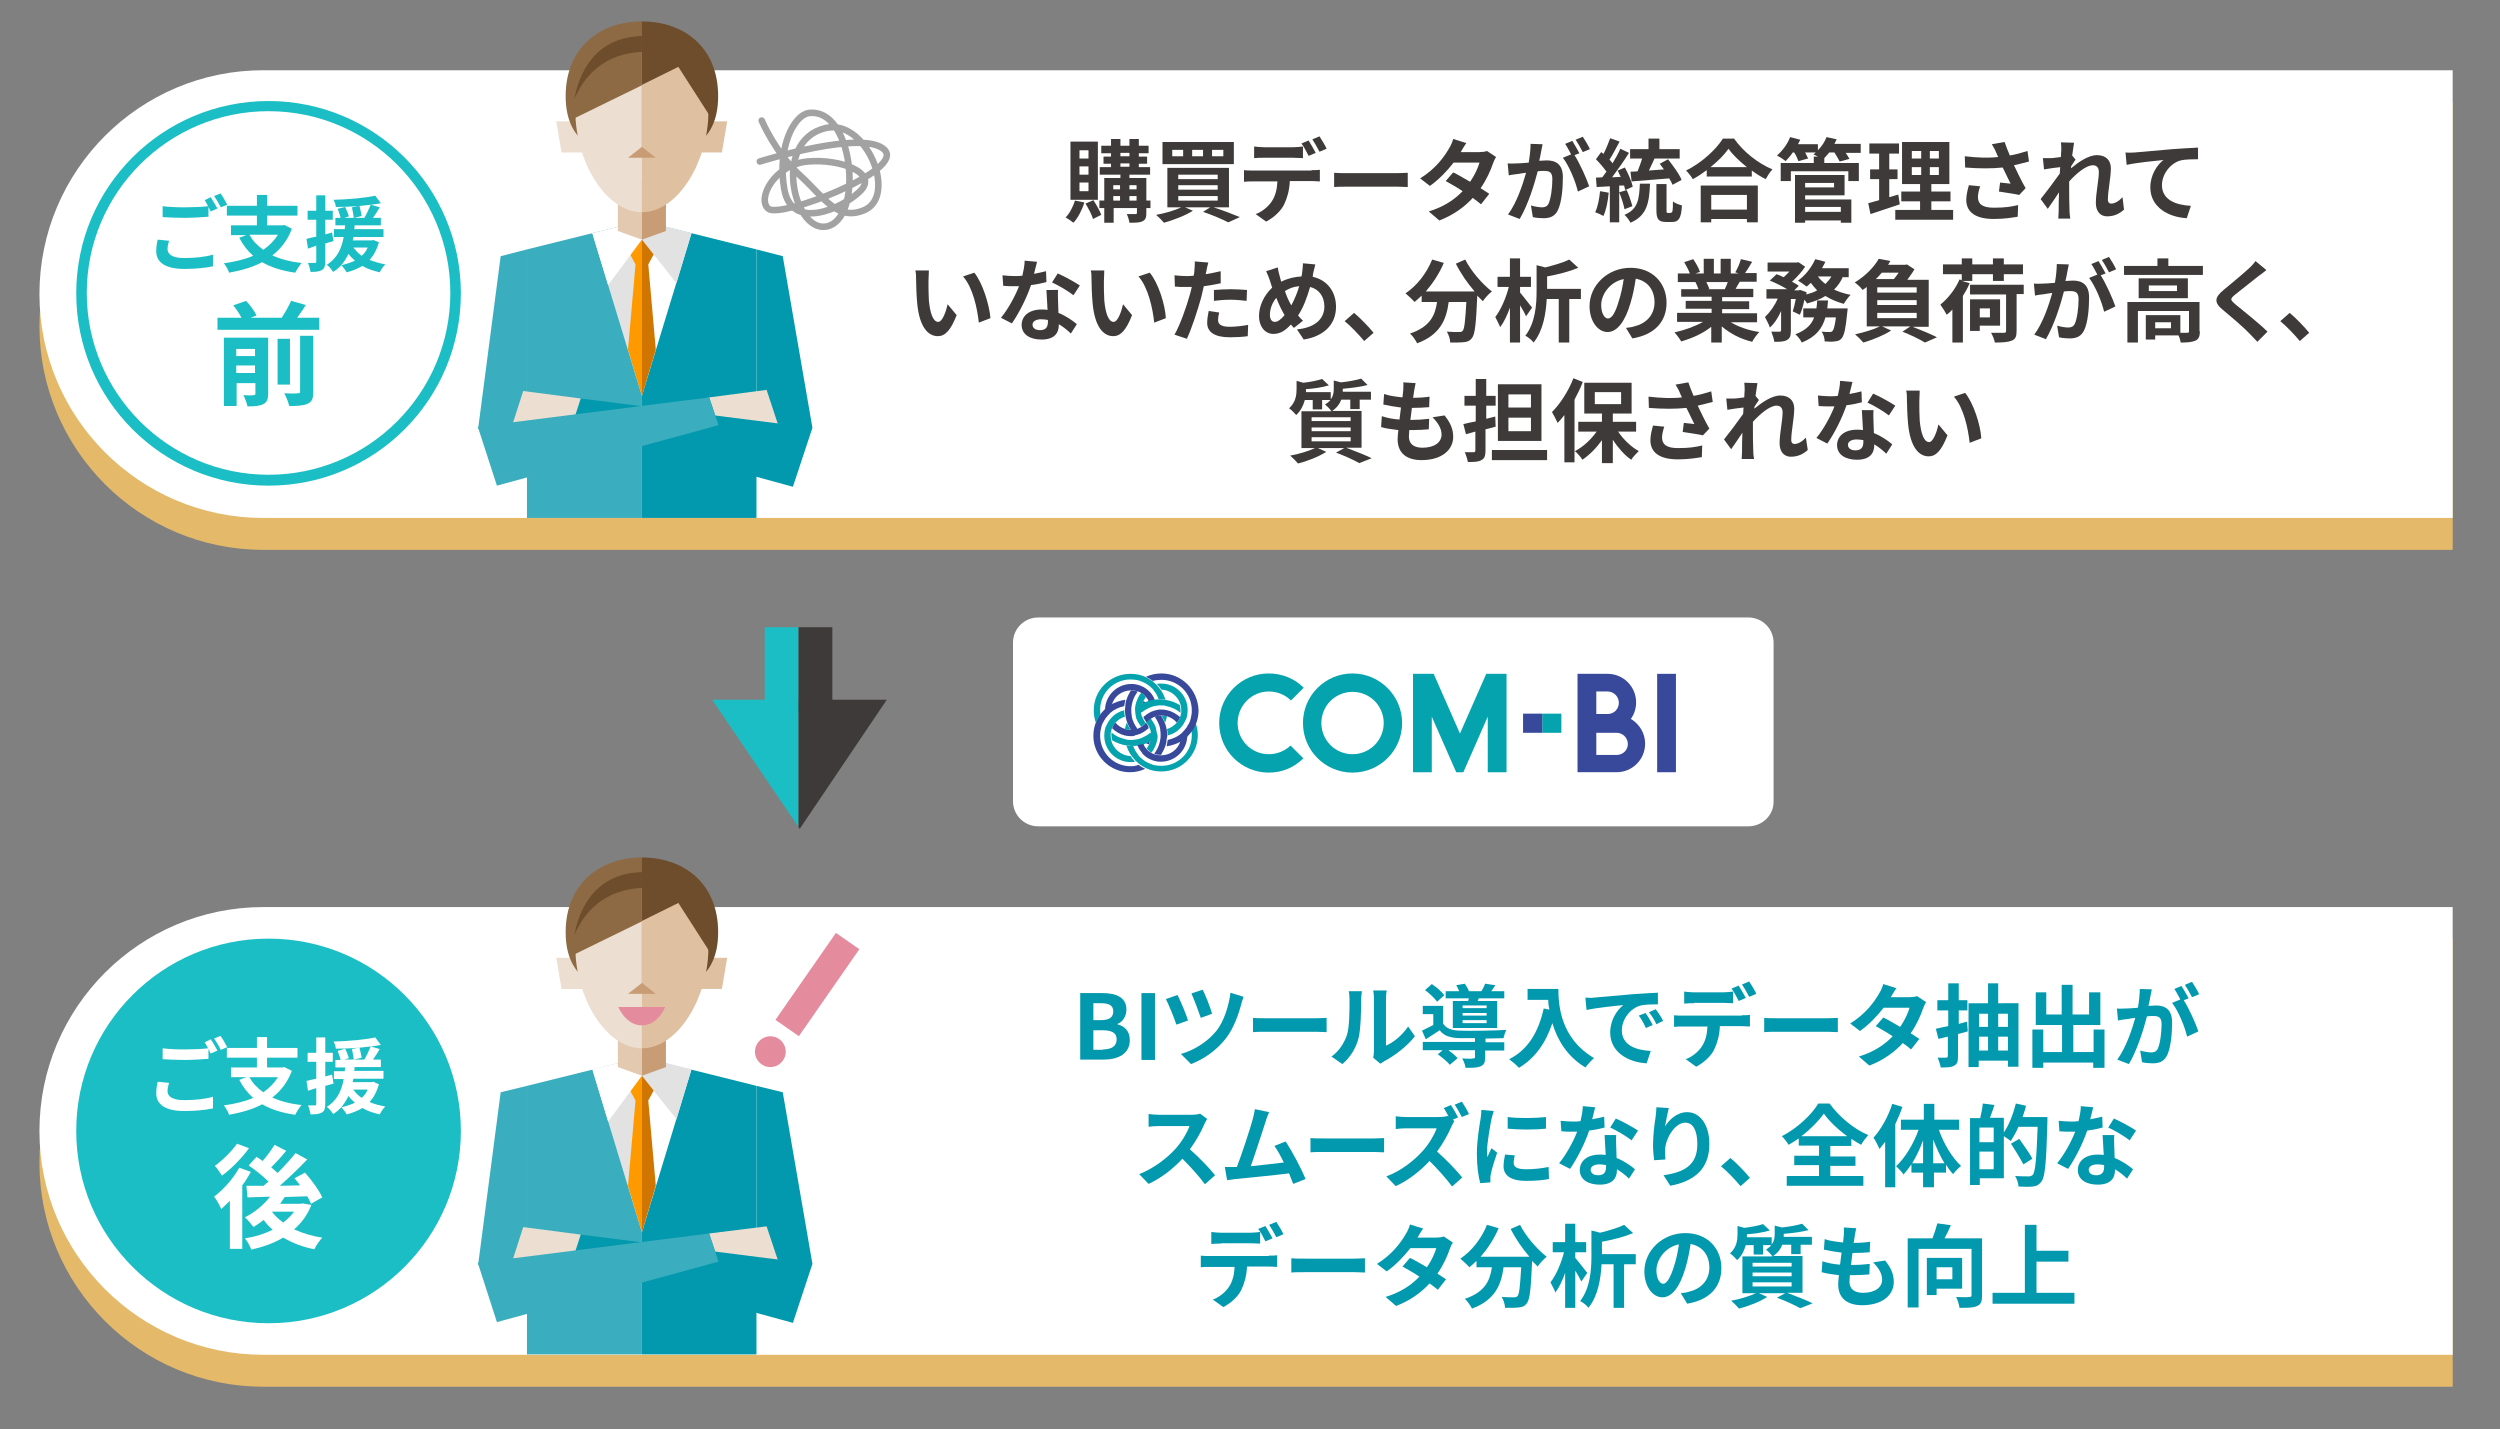 <?xml version="1.0" encoding="utf-8"?>
<!-- Generator: Adobe Illustrator 27.9.6, SVG Export Plug-In . SVG Version: 9.03 Build 54986)  -->
<svg version="1.1" id="レイヤー_1" xmlns="http://www.w3.org/2000/svg" xmlns:xlink="http://www.w3.org/1999/xlink" x="0px"
	 y="0px" viewBox="0 0 665.6 380.5" style="enable-background:new 0 0 665.6 380.5;" xml:space="preserve">
<rect x="0" y="0" width="665.6" height="380.5" fill="#808080" stroke="none"/>
<style type="text/css">
	.st0{fill:#1ABEC4;}
	.st1{fill:#F1F0E5;}
	.st2{fill:url(#SVGID_1_);}
	.st3{fill:none;stroke:#FFFFFF;stroke-width:5;stroke-linecap:round;stroke-linejoin:round;stroke-miterlimit:10;}
	.st4{fill:#FFFFFF;}
	.st5{fill:#3E3A39;}
	.st6{fill:#FFD458;}
	.st7{fill:#1A91C4;}
	.st8{fill:#EA849F;}
	.st9{fill:#E4B96A;}
	.st10{fill:#0298AD;}
	.st11{fill:#3AAEBE;}
	.st12{fill:#E2E2E2;}
	.st13{fill:#FF9900;}
	.st14{fill:#D07500;}
	.st15{fill:#ECDED0;}
	.st16{fill:#DFC0A1;}
	.st17{fill:#8D6A43;}
	.st18{fill:#6D4D2B;}
	.st19{fill:#E3C9AF;}
	.st20{fill:#C89C75;}
	.st21{fill:none;stroke:#A2A2A2;stroke-width:1.75;stroke-linecap:round;stroke-miterlimit:10;}
	.st22{fill:#E58B9E;}
	.st23{fill:#DAA427;}
	.st24{fill:#D3D3D3;}
	.st25{fill:#6B8CA5;}
	.st26{fill:#EDDFD1;}
	.st27{fill:#E0C1A2;}
	.st28{fill:#40708C;}
	.st29{fill:#D8E7F1;}
	.st30{fill:#B7D4E8;}
	.st31{fill:#C99D75;}
	.st32{fill:#8E6A43;}
	.st33{fill:#E4CAB0;}
	.st34{fill:#9B7C9B;}
	.st35{fill:#D8BD4D;}
	.st36{fill:#C9A100;}
	.st37{fill:#A5D0B2;}
	.st38{fill:#80AB92;}
	.st39{fill:#997C5D;}
	.st40{fill:#6987A6;}
	.st41{fill:#416B8A;}
	.st42{fill:#7C7C7C;}
	.st43{fill:#9B9B9B;}
	.st44{fill:#D9D9D9;}
	.st45{fill:#B8B8B8;}
	.st46{fill:#91AF7D;}
	.st47{fill:#699049;}
	.st48{fill:#D69E8D;}
	.st49{fill:#C5775F;}
	.st50{fill:#888888;}
	.st51{fill:#ABC4DB;}
	.st52{fill:#7CA1C7;}
	.st53{fill:#AE7C7C;}
	.st54{fill:url(#SVGID_00000007427436840710043050000016260217626205927837_);}
	.st55{fill:#FF8F23;stroke:#000000;stroke-width:0.439;stroke-linecap:round;stroke-linejoin:round;}
	.st56{fill-rule:evenodd;clip-rule:evenodd;fill:#FFFFFF;}
	.st57{fill-rule:evenodd;clip-rule:evenodd;}
	.st58{fill:none;stroke:#000000;stroke-width:0.398;stroke-linecap:round;stroke-linejoin:round;}
	.st59{fill:#EC6800;}
	.st60{fill:#FFA523;}
	.st61{fill:#2D2D2D;}
	.st62{fill:#E81C41;}
	.st63{fill:#1A81DF;}
	.st64{fill:#8ECD41;}
	.st65{fill:#E962FA;}
	.st66{fill:#F28124;}
	.st67{fill:#29B19C;}
	.st68{fill:#7A4AFA;}
	.st69{fill:#FFA82D;}
	.st70{fill:#1455BC;}
	.st71{fill:#E82469;}
	.st72{fill:#0AB8B3;}
	.st73{fill:#5B5857;}
	.st74{fill:#E92469;}
	.st75{fill:url(#SVGID_00000101794254339064541270000000649918144527137967_);}
	.st76{fill:#FF8F23;stroke:#000000;stroke-width:1.231;stroke-linecap:round;stroke-linejoin:round;}
	.st77{fill:none;stroke:#000000;stroke-width:1.117;stroke-linecap:round;stroke-linejoin:round;}
	.st78{fill:#38499C;}
	.st79{fill:#04A3AE;}
	.st80{fill:url(#SVGID_00000041989985717568760900000009487936883635621526_);}
	.st81{fill:#BFBFBF;}
	.st82{fill:#D2D2D2;}
	.st83{fill:#9A9A9A;}
	.st84{fill:#00A0AE;}
	.st85{fill:#E4B458;}
	.st86{fill:#C4C4C4;}
	.st87{fill:#9F9F9F;}
	.st88{fill:none;stroke:#1ABEC4;stroke-width:3;}
	.st89{fill:none;stroke:#C4C4C4;stroke-width:3;stroke-linecap:round;}
	.st90{fill:none;stroke:#FF9900;stroke-width:3;}
	.st91{fill:none;stroke:#C4C4C4;stroke-linecap:round;}
	.st92{fill:none;stroke:#1ABEC4;stroke-width:2.5;}
	.st93{fill:#C7C7C7;}
	.st94{fill:url(#SVGID_00000000931658833591844470000005857441904194482094_);}
	.st95{fill:url(#SVGID_00000026150016873774629280000003611624754085313691_);}
	.st96{fill:url(#SVGID_00000152256201497096336270000013584336592104933304_);}
</style>
<path class="st9" d="M653,146.4H70.1c-32.9,0-59.6-26.7-59.6-59.6v0c0-32.9,26.7-59.6,59.6-59.6H653V146.4z"/>
<path class="st9" d="M653,369.2H70.1c-32.9,0-59.6-26.7-59.6-59.6v0c0-32.9,26.7-59.6,59.6-59.6H653V369.2z"/>
<path class="st4" d="M653,137.9H70.1c-32.9,0-59.6-26.7-59.6-59.6v0c0-32.9,26.7-59.6,59.6-59.6H653V137.9z"/>
<g>
	<ellipse transform="matrix(0.16 -0.987 0.987 0.16 -17.026 136.08)" class="st4" cx="71.5" cy="78" rx="49.8" ry="49.8"/>
	<path class="st0" d="M71.5,29.6c26.7,0,48.4,21.7,48.4,48.4s-21.7,48.4-48.4,48.4S23.1,104.7,23.1,78S44.8,29.6,71.5,29.6
		 M71.5,26.9c-28.3,0-51.2,22.9-51.2,51.2s22.9,51.2,51.2,51.2c28.3,0,51.2-22.9,51.2-51.2S99.7,26.9,71.5,26.9L71.5,26.9z"/>
</g>
<g>
	<g>
		<path class="st0" d="M45,64.1c-0.2,0.8-0.4,1.5-0.4,2.2c0,1.4,1.3,2.4,4.4,2.4c2.9,0,5.7-0.3,7.7-0.9l0,3.1
			c-1.9,0.4-4.5,0.7-7.6,0.7c-5,0-7.5-1.7-7.5-4.7c0-1.3,0.2-2.3,0.4-3.1L45,64.1z M56.1,52.5c0.5,0.8,1.3,2.2,1.8,3l-1.8,0.8
			c-0.2-0.4-0.4-0.8-0.6-1.2v2.6c-1.5,0.1-4.2,0.3-6.3,0.3c-2.3,0-4.2-0.1-5.9-0.2v-2.9c1.6,0.2,3.6,0.3,5.9,0.3
			c2.1,0,4.5-0.1,6.2-0.3c-0.3-0.6-0.6-1.1-0.9-1.6L56.1,52.5z M58.7,51.5c0.6,0.8,1.4,2.2,1.8,3l-1.7,0.7c-0.5-0.9-1.2-2.2-1.8-3
			L58.7,51.5z"/>
		<path class="st0" d="M77.7,60.9c-1.1,3-2.9,5.3-5.2,7.1c2.2,1,4.8,1.7,7.8,2c-0.5,0.6-1.3,1.8-1.7,2.6c-3.5-0.5-6.4-1.4-8.8-2.8
			c-2.6,1.4-5.6,2.2-8.8,2.8c-0.2-0.7-0.9-1.9-1.4-2.5c2.9-0.4,5.5-1,7.8-2c-1.5-1.3-2.7-2.9-3.7-4.8l1.9-0.7h-4.1v-2.6h6.9v-2.6h-8
			v-2.6h8v-2.9h2.7v2.9h8.1v2.6h-8.1v2.6h4.1l0.5-0.1L77.7,60.9z M66.4,62.5c0.9,1.6,2.1,2.9,3.7,4c1.6-1.1,2.9-2.4,3.9-4H66.4z"/>
		<path class="st0" d="M88.8,64.2c-0.7,0.2-1.5,0.4-2.2,0.6v4.8c0,1.2-0.2,1.9-0.9,2.3s-1.6,0.5-3,0.5c-0.1-0.6-0.4-1.7-0.7-2.4
			c0.8,0,1.6,0,1.8,0c0.3,0,0.4-0.1,0.4-0.4v-4.2L82,66.2l-0.4-2.6c0.7-0.2,1.6-0.4,2.6-0.6v-4.5h-2.3v-2.4h2.3v-4.1h2.4v4.1h2v2.4
			h-2v3.9l1.8-0.5L88.8,64.2z M100.9,64.5c-0.6,2-1.4,3.5-2.5,4.7c1.3,0.5,2.7,0.9,4.2,1.2c-0.6,0.5-1.2,1.5-1.5,2.1
			c-1.7-0.4-3.3-0.9-4.6-1.7c-1.2,0.7-2.6,1.3-4.2,1.7c-0.3-0.5-1-1.5-1.4-1.9c1.3-0.3,2.5-0.7,3.6-1.2c-0.6-0.5-1.2-1.1-1.7-1.8
			c-0.9,1.8-2.1,3.6-4.1,4.8c-0.4-0.6-1.1-1.5-1.7-1.9c2.9-1.8,4-4.6,4.5-7.4h-2.6V61h2.9c0-0.4,0-0.7,0.1-1h-2.6v-2h1.4
			c-0.2-0.7-0.5-1.7-0.8-2.4l2-0.5c0.4,0.8,0.8,1.9,1,2.5l-1.2,0.4h2.5c-0.1-0.7-0.3-1.9-0.5-2.8l2-0.4c0.2,0.9,0.5,2,0.6,2.7
			l-2,0.5H97c0.6-1,1.3-2.5,1.7-3.5c-2.9,0.4-6.3,0.6-9.3,0.6c0-0.6-0.3-1.4-0.6-1.9c3.9-0.1,8.4-0.5,11.1-1.1l1.5,2
			c-0.8,0.2-1.7,0.3-2.7,0.4l2.4,0.7c-0.6,1-1.2,2-1.8,2.8h2.1v2h-7c0,0.4,0,0.7-0.1,1h7.8v2.1h-8c-0.1,0.3-0.1,0.6-0.2,0.9H99
			l0.4-0.1L100.9,64.5z M94.1,65.9c0.6,0.8,1.3,1.6,2.2,2.2c0.7-0.6,1.2-1.3,1.6-2.2H94.1z"/>
		<path class="st0" d="M85,84.6v3.2H57.9v-3.2h6.4c-0.5-1-1.4-2.3-2.2-3.3l3.4-1.2c1.1,1.1,2.3,2.8,2.8,3.9l-1.6,0.6h8.3
			c0.9-1.4,1.9-3.1,2.5-4.5l3.9,1.1c-0.7,1.2-1.5,2.3-2.3,3.4H85z M71.4,104.7c0,1.5-0.3,2.4-1.3,2.9c-1,0.5-2.3,0.6-4.2,0.6
			c-0.2-0.9-0.7-2.2-1.1-3c1.1,0.1,2.3,0.1,2.7,0c0.4,0,0.5-0.1,0.5-0.5V102h-5v6.1h-3.4V89.9h11.8V104.7z M62.9,92.9v1.9h5v-1.9
			H62.9z M67.9,99.3v-2h-5v2H67.9z M77.2,102.4h-3.3V90.2h3.3V102.4z M79.9,89.4h3.5v14.9c0,1.8-0.3,2.6-1.5,3.2
			c-1.1,0.5-2.8,0.6-4.9,0.6c-0.2-1-0.8-2.4-1.3-3.4c1.5,0.1,3.1,0.1,3.6,0c0.5,0,0.6-0.1,0.6-0.5V89.4z"/>
	</g>
</g>
<g>
	<path class="st4" d="M653,360.7H70.1c-32.9,0-59.6-26.7-59.6-59.6v0c0-32.9,26.7-59.6,59.6-59.6H653V360.7z"/>
</g>
<circle class="st0" cx="71.5" cy="301.1" r="51.2"/>
<g>
	<g>
		<path class="st4" d="M45,288.3c-0.2,0.8-0.4,1.5-0.4,2.2c0,1.4,1.3,2.4,4.4,2.4c2.9,0,5.7-0.3,7.7-0.9l0,3.1
			c-1.9,0.4-4.5,0.7-7.6,0.7c-5,0-7.5-1.7-7.5-4.7c0-1.3,0.2-2.3,0.4-3.1L45,288.3z M56.1,276.7c0.6,0.8,1.3,2.2,1.8,3l-1.8,0.8
			c-0.2-0.4-0.4-0.8-0.6-1.2v2.6c-1.5,0.1-4.2,0.3-6.3,0.3c-2.3,0-4.2-0.1-5.9-0.2v-2.9c1.6,0.2,3.6,0.3,5.9,0.3
			c2.1,0,4.5-0.1,6.2-0.3c-0.3-0.6-0.6-1.1-0.9-1.6L56.1,276.7z M58.7,275.8c0.6,0.8,1.4,2.2,1.8,3l-1.7,0.7c-0.5-0.9-1.2-2.2-1.8-3
			L58.7,275.8z"/>
		<path class="st4" d="M77.7,285.1c-1.1,3-2.9,5.3-5.2,7.1c2.2,1,4.8,1.7,7.8,2c-0.6,0.6-1.3,1.8-1.7,2.6c-3.5-0.5-6.4-1.4-8.8-2.8
			c-2.6,1.4-5.6,2.2-8.8,2.8c-0.2-0.7-0.9-1.9-1.4-2.5c2.9-0.4,5.5-1,7.8-2c-1.5-1.3-2.7-2.9-3.7-4.8l1.9-0.7h-4.1v-2.6h6.9v-2.6h-8
			V279h8v-2.9h2.7v2.9h8.1v2.6h-8.1v2.6h4.1l0.5-0.1L77.7,285.1z M66.4,286.8c0.9,1.6,2.1,2.9,3.7,4c1.6-1.1,2.9-2.4,3.9-4H66.4z"/>
		<path class="st4" d="M88.8,288.5c-0.7,0.2-1.5,0.4-2.2,0.6v4.8c0,1.2-0.2,1.9-0.9,2.3c-0.7,0.4-1.6,0.5-3,0.5
			c-0.1-0.6-0.4-1.7-0.7-2.4c0.8,0,1.6,0,1.8,0c0.3,0,0.4-0.1,0.4-0.4v-4.2l-2.2,0.7l-0.4-2.6c0.7-0.2,1.6-0.4,2.6-0.6v-4.5h-2.3
			v-2.4h2.3v-4.1h2.4v4.1h2v2.4h-2v3.9l1.8-0.5L88.8,288.5z M100.9,288.7c-0.6,2-1.4,3.5-2.5,4.7c1.3,0.6,2.7,0.9,4.2,1.2
			c-0.6,0.5-1.2,1.5-1.5,2.1c-1.7-0.4-3.3-0.9-4.6-1.7c-1.2,0.7-2.6,1.3-4.2,1.7c-0.3-0.6-1-1.5-1.4-1.9c1.3-0.3,2.5-0.7,3.6-1.2
			c-0.6-0.5-1.2-1.1-1.7-1.8c-0.9,1.8-2.1,3.6-4.1,4.8c-0.4-0.6-1.1-1.5-1.7-1.9c2.9-1.8,4-4.6,4.5-7.4h-2.6v-2.1h2.9
			c0-0.4,0-0.7,0.1-1h-2.6v-2h1.4c-0.2-0.7-0.5-1.6-0.8-2.4l2-0.6c0.4,0.8,0.8,1.9,1,2.5l-1.2,0.4h2.5c-0.1-0.7-0.3-1.9-0.5-2.8
			l2-0.4c0.2,0.9,0.5,2,0.6,2.7l-2,0.5H97c0.6-1,1.3-2.5,1.7-3.5c-2.9,0.4-6.3,0.6-9.3,0.6c0-0.6-0.3-1.4-0.6-1.9
			c3.9-0.1,8.4-0.5,11.1-1.1l1.5,2c-0.8,0.2-1.7,0.3-2.7,0.4l2.4,0.7c-0.6,1-1.2,2-1.8,2.8h2.1v2h-7c0,0.4,0,0.7-0.1,1h7.8v2.1h-8
			c-0.1,0.3-0.1,0.6-0.2,0.9H99l0.4-0.1L100.9,288.7z M94.1,290.1c0.5,0.8,1.3,1.6,2.2,2.2c0.7-0.6,1.2-1.3,1.6-2.2H94.1z"/>
		<path class="st4" d="M66.8,312c-0.7,1.2-1.4,2.4-2.3,3.6v16.9h-3.3v-12.8c-0.8,0.8-1.6,1.6-2.3,2.2c-0.3-0.8-1.3-2.6-1.9-3.3
			c2.5-1.9,5.1-4.8,6.7-7.7L66.8,312z M66.3,305.7c-1.9,2.6-4.7,5.5-7.2,7.3c-0.5-0.7-1.3-2-1.9-2.6c2.1-1.5,4.6-4,5.9-5.9
			L66.3,305.7z M82.9,320.8c-1,2.6-2.6,4.8-4.6,6.5c2.2,1,4.7,1.8,7.5,2.2c-0.7,0.8-1.7,2.1-2.1,3.1c-3.2-0.6-5.9-1.7-8.3-3.1
			c-2.5,1.5-5.4,2.5-8.5,3.2c-0.3-0.9-1.1-2.3-1.7-3c2.7-0.4,5.2-1.2,7.4-2.3c-0.9-0.8-1.7-1.6-2.4-2.6c-0.9,0.7-1.8,1.3-2.7,1.9
			c-0.5-0.7-1.6-2-2.3-2.6c2.6-1.3,5-3.3,6.7-5.5l-6,0.2l-0.3-3.1c1.3,0,2.9,0,4.6,0c0.4-0.4,0.9-0.8,1.3-1.1
			c-1.4-1.4-3.5-3.1-5.3-4.3l2.1-2.3c0.5,0.3,1.1,0.7,1.6,1.1c1.2-1.3,2.4-3,3.2-4.3l3.1,1.6c-1.3,1.6-2.8,3.2-4,4.4
			c0.6,0.5,1.2,1,1.7,1.5c1.8-1.8,3.5-3.7,4.8-5.3l3.1,1.7c-2.2,2.3-4.8,4.8-7.3,7l5.4-0.1c-0.5-0.7-1-1.3-1.5-1.9l2.8-1.5
			c1.7,1.9,3.7,4.6,4.6,6.6l-3,1.7c-0.2-0.6-0.6-1.3-1-2c-2,0.1-4,0.1-6,0.2c-0.4,0.6-0.8,1.2-1.2,1.8h5.4l0.6-0.1L82.9,320.8z
			 M72.4,322.6c0.8,1.1,1.8,2,3,2.9c1.1-0.9,2.1-1.8,2.9-2.9L72.4,322.6L72.4,322.6z"/>
	</g>
</g>
<g>
	<g>
		<path class="st5" d="M288.7,53.9c-0.6,2-1.7,4.1-2.9,5.4c-0.5-0.4-1.5-1.1-2.1-1.4c1.1-1.1,2-2.9,2.5-4.5L288.7,53.9z M292.3,53.2
			H285V37.7h7.3V53.2z M289.8,40h-2.4v2.2h2.4V40z M289.8,44.3h-2.4v2.2h2.4V44.3z M289.8,48.6h-2.4v2.3h2.4V48.6z M291.1,53.3
			c0.8,1.2,1.7,2.8,2.1,3.9l-2.2,1.1c-0.3-1.1-1.2-2.8-2-4.1L291.1,53.3z M306.3,55.4h-1.1v1.3c0,1.2-0.2,1.8-1,2.2
			c-0.8,0.4-1.9,0.4-3.5,0.4c-0.1-0.7-0.4-1.7-0.7-2.3c0.9,0,2,0,2.3,0c0.3,0,0.4-0.1,0.4-0.4v-1.2h-6.2v3.9h-2.5v-3.9h-1.3v-2h1.3
			v-6h4.3v-0.9h-5.5v-2h3v-0.9h-2v-1.9h2v-0.9h-2.6v-2h2.6v-1.8h2.5v1.8h2.4v-1.8h2.5v1.8h2.6v2h-2.6v0.9h2.2v1.9h-2.2v0.9h3v2h-5.5
			v0.9h4.5v6h1.1V55.4z M296.4,49.3v1.1h1.8v-1.1H296.4z M296.4,53.4h1.8v-1.2h-1.8V53.4z M298.3,41.6h2.4v-0.9h-2.4V41.6z
			 M298.3,44.4h2.4v-0.9h-2.4V44.4z M300.7,49.3v1.1h1.9v-1.1H300.7z M302.6,53.4v-1.2h-1.9v1.2H302.6z"/>
		<path class="st5" d="M323.1,55.2c2.5,0.8,5.3,1.9,7,2.6l-3.1,1.4c-1.5-0.8-4.1-1.9-6.7-2.8l1.9-1.2h-6.7l2.1,0.9
			c-2,1.3-5.2,2.5-7.7,3.2c-0.5-0.6-1.5-1.6-2.1-2.1c2.4-0.4,5-1.2,6.7-2h-3.7V44.7h16.4v10.5H323.1z M328.5,43.7h-19v-5.9h19V43.7z
			 M315,39.9h-2.9v1.7h2.9V39.9z M313.7,47.7h10.5v-1.2h-10.5V47.7z M313.7,50.5h10.5v-1.2h-10.5V50.5z M313.7,53.4h10.5v-1.2h-10.5
			V53.4z M320.3,39.9h-2.9v1.7h2.9V39.9z M325.7,39.9h-3v1.7h3V39.9z"/>
		<path class="st5" d="M349.2,45.3c0.5,0,1.6,0,2.2-0.1v3.1c-0.6,0-1.5-0.1-2.2-0.1h-5.8c-0.1,2.5-0.7,4.5-1.5,6.2
			c-0.8,1.7-2.7,3.5-4.8,4.6l-2.8-2c1.7-0.6,3.4-2,4.3-3.4c1-1.5,1.4-3.3,1.5-5.3h-6.6c-0.7,0-1.6,0-2.3,0.1v-3.1
			c0.7,0.1,1.6,0.1,2.3,0.1H349.2z M336.5,42c-0.8,0-1.8,0-2.6,0.1V39c0.8,0.1,1.8,0.2,2.6,0.2h7.8c0.8,0,1.8-0.1,2.6-0.2v3.1
			c-0.8,0-1.8-0.1-2.6-0.1H336.5z M348.4,41.5c-0.5-1-1.2-2.4-1.9-3.3l1.9-0.8c0.6,0.9,1.4,2.4,1.9,3.3L348.4,41.5z M351.3,40.4
			c-0.5-1-1.3-2.4-1.9-3.3l1.9-0.8c0.6,0.9,1.5,2.4,1.9,3.3L351.3,40.4z"/>
		<path class="st5" d="M355.3,46c0.9,0.1,2.6,0.1,3.9,0.1H372c1.1,0,2.2-0.1,2.8-0.1v3.8c-0.6,0-1.8-0.1-2.8-0.1h-12.9
			c-1.4,0-3,0-3.9,0.1V46z"/>
		<path class="st5" d="M398.3,41.8c-0.3,0.5-0.6,1.1-0.8,1.7c-0.6,1.8-1.7,4.3-3.3,6.6c0.9,0.6,1.7,1.1,2.3,1.5l-2.2,2.8
			c-0.6-0.5-1.3-1.1-2.2-1.7c-2.1,2.3-5,4.5-8.9,6l-2.8-2.4c4.2-1.3,7-3.3,9-5.4c-1.6-1.1-3.3-2-4.5-2.7l2-2.3
			c1.3,0.6,2.9,1.6,4.5,2.5c1.2-1.7,2.1-3.7,2.5-5.1h-6.9c-1.7,2.2-3.9,4.5-6.3,6.2l-2.6-2c4.2-2.6,6.5-5.9,7.7-8
			c0.4-0.6,0.9-1.7,1.1-2.5l3.5,1.1c-0.6,0.8-1.2,1.9-1.5,2.4l0,0h4.9c0.7,0,1.6-0.1,2.1-0.3L398.3,41.8z"/>
		<path class="st5" d="M410.7,38.4c-0.1,0.6-0.3,1.4-0.4,2c-0.1,0.7-0.3,1.6-0.5,2.4c0.8,0,1.5-0.1,2-0.1c2.5,0,4.3,1.1,4.3,4.5
			c0,2.8-0.3,6.6-1.3,8.7c-0.8,1.7-2.1,2.2-3.9,2.2c-0.9,0-2-0.1-2.8-0.3l-0.5-3.1c0.9,0.3,2.3,0.5,2.9,0.5c0.8,0,1.4-0.2,1.8-1
			c0.6-1.3,1-4.2,1-6.5c0-1.9-0.8-2.2-2.3-2.2c-0.4,0-1,0-1.6,0.1c-0.9,3.6-2.7,9.2-4.8,12.7l-3.1-1.2c2.3-3.1,3.9-7.9,4.8-11.1
			c-0.8,0.1-1.6,0.2-2,0.3c-0.7,0.1-1.9,0.2-2.6,0.4l-0.3-3.2c0.9,0.1,1.7,0,2.5,0c0.7,0,1.9-0.1,3.1-0.2c0.3-1.8,0.5-3.6,0.5-5
			L410.7,38.4z M419.2,41.3c1.4,2.2,3.2,6.2,3.9,8.3l-3,1.4c-0.6-2.6-2.3-6.8-4-9l2.2-0.9c-0.5-0.9-1.1-2.1-1.6-2.8l1.9-0.8
			c0.6,0.9,1.4,2.4,1.9,3.3L419.2,41.3z M421.4,40.5c-0.5-1-1.3-2.4-1.9-3.3l1.9-0.8c0.6,0.9,1.5,2.4,1.9,3.3L421.4,40.5z"/>
		<path class="st5" d="M428.3,51.3c-0.2,2.3-0.7,4.7-1.4,6.2c-0.5-0.3-1.6-0.8-2.2-1c0.7-1.4,1.1-3.6,1.3-5.6L428.3,51.3z
			 M431.1,49.4v9.8h-2.5v-9.6l-3.5,0.2l-0.2-2.5l1.7-0.1c0.4-0.5,0.7-1,1.1-1.5c-0.7-1-1.8-2.3-2.8-3.3l1.4-1.9
			c0.2,0.1,0.4,0.3,0.6,0.5c0.7-1.3,1.3-2.9,1.8-4.2l2.5,0.9c-0.9,1.6-1.8,3.5-2.7,4.8c0.3,0.3,0.6,0.6,0.8,1
			c0.8-1.3,1.6-2.7,2.1-3.9l2.3,1.1c-1.3,2.1-3,4.5-4.5,6.5l2.3-0.1c-0.3-0.6-0.6-1.2-0.8-1.7l1.9-0.8c0.9,1.6,1.8,3.7,2.1,5.1
			l-2,0.9c-0.1-0.4-0.2-0.8-0.3-1.2L431.1,49.4z M432.5,55.7c-0.2-1.2-0.8-3-1.4-4.5l2-0.6c0.6,1.4,1.2,3.1,1.5,4.3L432.5,55.7z
			 M439.3,48.9c-0.2,5.1-0.8,8.5-5.2,10.4c-0.3-0.6-1-1.6-1.6-2.1c3.6-1.5,3.9-4.1,4.1-8.3H439.3z M434.1,45.7c0.6,0,1.2,0,1.9-0.1
			c0.4-1.1,0.9-2.3,1.2-3.4H434v-2.5h4.9v-2.8h2.9v2.8h5.4v2.5h-6.7c-0.5,1.1-1,2.2-1.5,3.2c1.3-0.1,2.6-0.2,4-0.3
			c-0.4-0.5-0.7-1-1.1-1.5l2.2-1.2c1.3,1.7,3,3.9,3.6,5.5l-2.4,1.3c-0.2-0.5-0.5-1.1-0.9-1.7c-3.6,0.3-7.3,0.6-10,0.8L434.1,45.7z
			 M444.9,56.6c0.4,0,0.5-0.4,0.5-3c0.5,0.5,1.7,0.9,2.4,1.1c-0.2,3.5-0.9,4.4-2.6,4.4h-1.6c-2.1,0-2.6-0.8-2.6-3.2v-6.9h2.7v6.9
			c0,0.7,0,0.8,0.4,0.8H444.9z"/>
		<path class="st5" d="M461.6,36.8c2.6,3.7,6.5,6.7,10.3,8.3c-0.7,0.7-1.3,1.7-1.8,2.6c-1.2-0.6-2.5-1.4-3.7-2.3V47h-12v-1.7
			c-1.2,0.9-2.4,1.7-3.7,2.4c-0.4-0.7-1.2-1.7-1.8-2.3c4.1-2,8-5.6,9.8-8.5H461.6z M452.8,49.4H468v9.8h-2.9v-0.9h-9.5v0.9h-2.8
			V49.4z M465.1,44.5c-2-1.6-3.8-3.3-4.9-4.9c-1.1,1.6-2.8,3.3-4.8,4.9H465.1z M455.6,51.9v3.9h9.5v-3.9H455.6z"/>
		<path class="st5" d="M495.4,40.7h-4c0.4,0.6,0.8,1.2,1,1.6l-2.6,0.7c-0.3-0.6-0.9-1.6-1.4-2.4H487c-0.4,0.6-0.9,1-1.3,1.5v1.3h9.2
			v4.8h-2.8v-2.6h-15.3v2.6h-2.7v-4.8h8.8v-1.7h1.1c-0.4-0.2-0.9-0.5-1.2-0.6c0.2-0.1,0.4-0.3,0.6-0.5h-2.8c0.3,0.6,0.6,1.2,0.8,1.6
			l-2.6,0.7c-0.2-0.6-0.6-1.5-1.1-2.3h-0.4c-0.6,0.9-1.3,1.7-1.9,2.3c-0.6-0.5-1.7-1.2-2.3-1.5c1.4-1.2,2.8-3,3.5-4.9l2.7,0.7
			c-0.2,0.4-0.4,0.8-0.6,1.2h5.3v1.6c1-1,1.8-2.2,2.3-3.5l2.7,0.6c-0.2,0.4-0.4,0.8-0.6,1.2h7V40.7z M480.6,53.1h12.3v6.2h-2.8v-0.6
			h-9.5v0.6h-2.7V46.6h13.2V52h-10.5V53.1z M480.6,48.7v1.2h7.7v-1.2H480.6z M480.6,55.1v1.3h9.5v-1.3H480.6z"/>
		<path class="st5" d="M505.8,54.4c-2.6,0.9-5.5,1.8-7.8,2.6l-0.6-2.9c0.8-0.2,1.8-0.5,2.9-0.8v-5.6h-2.4v-2.6h2.4v-4.2h-2.6v-2.7
			h7.9v2.7h-2.6v4.2h2.2v2.6h-2.2v4.8c0.8-0.2,1.6-0.5,2.4-0.7L505.8,54.4z M520,55.9v2.6h-15.4v-2.6h6.6v-2.3h-5V51h5V49h-4.8V37.8
			H519V49h-4.8V51h5.1v2.6h-5.1v2.3H520z M509,42.2h2.5v-2H509V42.2z M509,46.6h2.5v-2.1H509V46.6z M516.2,40.2h-2.4v2h2.4V40.2z
			 M516.2,44.5h-2.4v2.1h2.4V44.5z"/>
		<path class="st5" d="M540.2,43c-1.2,0.3-2.6,0.7-4,1c0.9,1.9,2,4.2,3.1,6.1l-1.7,1.8c-1.3-0.3-3.6-0.6-5.4-0.9l0.3-2.4
			c0.8,0.1,2.1,0.2,2.8,0.3c-0.6-1.2-1.4-2.9-2.1-4.3c-2.9,0.3-6.2,0.3-10,0l-0.1-3c3.4,0.4,6.4,0.5,8.9,0.2
			c-0.2-0.4-0.4-0.8-0.5-1.1c-0.4-1-0.7-1.4-1.2-2.3l3.4-0.6c0.4,1.2,0.9,2.4,1.4,3.6c1.7-0.3,3.1-0.7,4.7-1.2L540.2,43z
			 M527.2,49.6c-0.3,0.8-0.6,2.1-0.6,2.8c0,1.7,0.9,2.9,4.2,2.9c3.3,0,4.7-0.3,6.5-0.7l-0.1,3.1c-1.3,0.2-3.3,0.6-6.4,0.6
			c-4.8,0-7.3-1.8-7.3-5.1c0-1.1,0.3-2.5,0.7-3.9L527.2,49.6z"/>
		<path class="st5" d="M565.5,55.8c-1.1,1-2.5,1.8-4.5,1.8c-1.8,0-3-1.3-3-3.6c0-2.6,0.8-6.1,0.8-8.2c0-1.2-0.6-1.8-1.6-1.8
			c-1.8,0-4.4,2.2-6.3,4.3c0,0.7,0,1.3,0,1.9c0,1.9,0,3.9,0.1,6.2c0,0.4,0.1,1.3,0.2,1.8H548c0-0.5,0.1-1.4,0.1-1.8
			c0-1.8,0-3.2,0.1-5.2c-1,1.5-2.2,3.3-3,4.4l-1.9-2.6c1.3-1.6,3.7-4.8,5.1-6.8l0.1-1.7c-1.2,0.1-3,0.4-4.3,0.6l-0.3-3
			c0.7,0,1.2,0,2.1,0c0.7,0,1.7-0.2,2.7-0.3c0-0.9,0.1-1.6,0.1-1.8c0-0.7,0-1.4-0.1-2.1l3.5,0.1c-0.1,0.7-0.3,1.9-0.5,3.4l0.9,1.1
			c-0.3,0.4-0.8,1.2-1.2,1.8c0,0.2,0,0.3,0,0.5c1.9-1.6,4.6-3.5,6.9-3.5c2.5,0,3.7,1.5,3.7,3.5c0,2.5-0.8,6-0.8,8.4
			c0,0.6,0.3,1,0.9,1c0.9,0,2-0.6,3-1.7L565.5,55.8z"/>
		<path class="st5" d="M568.3,40.6c2-0.2,5.9-0.5,10.2-0.9c2.4-0.2,5.1-0.3,6.7-0.4l0,3.1c-1.3,0-3.3,0-4.6,0.3
			c-2.9,0.8-5,3.8-5,6.6c0,3.9,3.7,5.3,7.7,5.5l-1.1,3.3c-5-0.3-9.7-3-9.7-8.2c0-3.4,1.9-6.1,3.5-7.3c-2,0.2-7.1,0.7-9.8,1.3
			l-0.3-3.3C566.9,40.7,567.9,40.6,568.3,40.6z"/>
		<path class="st5" d="M247.2,74.9c0,1.5,0,3.3,0.1,5c0.3,3.4,1.1,5.8,2.5,5.8c1.1,0,2.1-2.8,2.5-4.7l2.4,2.9
			c-1.6,4.1-3.1,5.6-5,5.6c-2.6,0-4.9-2.4-5.5-8.7c-0.2-2.2-0.3-4.9-0.3-6.4c0-0.7,0-1.7-0.2-2.4l3.6,0
			C247.3,72.9,247.2,74.3,247.2,74.9z M263.7,84.7l-3.1,1.2c-0.4-3.8-1.6-9.4-4.2-12.3l3-1C261.6,75.3,263.4,81.1,263.7,84.7z"/>
		<path class="st5" d="M278.6,75.1c-1.1,0.3-2.5,0.6-4.1,0.8c-1.1,3.3-3.2,7.5-5.1,10.2l-2.9-1.5c1.9-2.3,3.8-5.8,4.8-8.4
			c-0.4,0-0.8,0-1.2,0c-1,0-1.9,0-3-0.1l-0.2-2.8c1,0.1,2.3,0.2,3.2,0.2c0.7,0,1.4,0,2.1-0.1c0.3-1.3,0.6-2.8,0.6-4l3.3,0.3
			c-0.2,0.8-0.5,2-0.8,3.2c1.2-0.2,2.3-0.5,3.2-0.7L278.6,75.1z M281.7,77.3c-0.1,1,0,2,0,3c0,0.7,0.1,1.8,0.1,3c2,0.8,3.7,2,4.9,3
			l-1.6,2.5c-0.8-0.8-1.9-1.7-3.2-2.5v0.2c0,2.2-1.2,3.9-4.6,3.9c-3,0-5.3-1.3-5.3-3.9c0-2.3,1.9-4.1,5.3-4.1c0.6,0,1.1,0,1.6,0.1
			c-0.1-1.8-0.2-3.9-0.3-5.3H281.7z M279.1,85.2c-0.6-0.1-1.2-0.2-1.9-0.2c-1.4,0-2.3,0.6-2.3,1.4c0,0.9,0.7,1.5,2,1.5
			c1.6,0,2.1-0.9,2.1-2.2V85.2z M285.8,78.6c-1.4-1.1-4.1-2.7-5.7-3.4l1.5-2.4c1.7,0.7,4.7,2.4,5.9,3.2L285.8,78.6z"/>
		<path class="st5" d="M293.9,74.9c0,1.5,0,3.3,0.1,5c0.3,3.4,1.1,5.8,2.5,5.8c1.1,0,2.1-2.8,2.5-4.7l2.4,2.9
			c-1.6,4.1-3.1,5.6-5,5.6c-2.6,0-4.9-2.4-5.5-8.7c-0.2-2.2-0.3-4.9-0.3-6.4c0-0.7,0-1.7-0.2-2.4l3.6,0
			C294,72.9,293.9,74.3,293.9,74.9z M310.4,84.7l-3.1,1.2c-0.4-3.8-1.6-9.4-4.2-12.3l3-1C308.4,75.3,310.2,81.1,310.4,84.7z"/>
		<path class="st5" d="M325.1,75.4c-1.4,0.3-3,0.6-4.6,0.8c-0.2,1-0.5,2.1-0.7,3c-0.9,3.3-2.5,8.2-3.8,11l-3.3-1.1
			c1.4-2.4,3.2-7.4,4.1-10.7c0.2-0.6,0.3-1.3,0.5-2c-0.6,0-1.1,0-1.6,0c-1.2,0-2,0-2.9-0.1l-0.1-3c1.2,0.1,2,0.2,3,0.2
			c0.7,0,1.4,0,2.1-0.1c0.1-0.5,0.2-1,0.2-1.4c0.1-0.9,0.1-1.8,0.1-2.4l3.6,0.3c-0.2,0.6-0.4,1.7-0.5,2.2l-0.2,0.9
			c1.3-0.2,2.7-0.5,4-0.8V75.4z M324.6,83.2c-0.2,0.7-0.3,1.5-0.3,2c0,1,0.6,1.8,3.1,1.8c1.6,0,3.2-0.2,4.9-0.5l-0.1,3
			c-1.3,0.2-3,0.3-4.8,0.3c-4,0-6-1.4-6-3.8c0-1.1,0.2-2.2,0.4-3.2L324.6,83.2z M323.2,77.2c1.3-0.1,3-0.2,4.6-0.2
			c1.3,0,2.8,0.1,4.2,0.2l-0.1,2.9c-1.2-0.1-2.6-0.3-4.1-0.3c-1.7,0-3.1,0.1-4.6,0.3V77.2z"/>
		<path class="st5" d="M349.5,73.7c3.7,0.8,6.2,3.8,6.2,8c0,5-3.6,7.9-8.6,8.7l-1.8-2.7c5.2-0.5,7.3-3.1,7.3-6.1
			c0-2.6-1.4-4.6-3.8-5.2c-0.8,2.8-1.8,5.5-3.2,7.6c0.4,0.5,0.9,1,1.3,1.4l-2.4,1.9c-0.3-0.3-0.6-0.6-0.8-0.9
			c-1.6,1.7-2.9,2.5-4.7,2.5c-2,0-3.8-1.7-3.8-4.8c0-2.7,1.4-5.6,3.5-7.5c-0.2-0.6-0.4-1.3-0.6-1.9c-0.3-0.9-0.6-1.6-1-2.5l3.1-1
			c0.1,0.8,0.3,1.6,0.5,2.3c0.1,0.5,0.3,1,0.4,1.5c1.8-0.9,3.6-1.3,5.4-1.4c0.1-0.4,0.2-0.8,0.2-1.2c0.1-0.7,0.2-1.7,0.2-2.3
			l3.3,0.3c-0.2,0.6-0.4,1.8-0.6,2.4L349.5,73.7z M342,83.9c-0.7-1.2-1.5-2.8-2.2-4.6c-1.1,1.3-1.7,3-1.7,4.5c0,1.2,0.5,1.9,1.3,1.9
			C340.2,85.7,341.1,85,342,83.9z M342.1,77.5c0.5,1.5,1.1,2.8,1.7,3.8c0.8-1.5,1.6-3.3,2.1-5.1C344.4,76.3,343.2,76.8,342.1,77.5z"
			/>
		<path class="st5" d="M363.2,90.8c-1.5-1.8-3.5-3.9-5.2-5.3l2.5-2.2c1.7,1.4,4,3.8,5.2,5.3L363.2,90.8z"/>
		<path class="st5" d="M390.1,69.1c1.5,3,4.5,6.5,7.1,8.5c-0.8,0.6-1.9,1.8-2.4,2.6c-0.5-0.5-1-1-1.5-1.5v0.2
			c-0.3,7.2-0.6,10.1-1.4,11.1c-0.6,0.8-1.2,1-2.2,1.1c-0.8,0.1-2.2,0.1-3.6,0.1c0-0.9-0.4-2.1-0.9-2.9c1.3,0.1,2.6,0.1,3.2,0.1
			c0.4,0,0.7,0,1-0.3c0.5-0.5,0.7-2.6,1-7.7h-4.7c-0.6,4.6-2.2,8.7-8.4,11c-0.4-0.8-1.2-2-1.9-2.6c5.4-1.8,6.7-4.9,7.2-8.4h-4.1
			v-1.7c-0.6,0.6-1.3,1.2-1.9,1.7c-0.5-0.6-1.8-1.8-2.4-2.3c3-2,5.6-5.3,7.1-9l3.1,0.9c-1.2,2.8-2.9,5.4-4.8,7.6h13
			c-1.9-2.2-3.7-4.8-5-7.4L390.1,69.1z"/>
		<path class="st5" d="M406.3,84.2c-0.3-0.7-0.9-1.8-1.6-2.9v9.9h-2.7v-9.3c-0.7,2-1.6,3.9-2.6,5.2c-0.3-0.8-0.9-1.9-1.3-2.7
			c1.5-1.9,2.9-5.2,3.6-8h-3v-2.7h3.3v-4.9h2.7v4.9h2.9v2.7h-2.9v1.5c0.8,0.9,2.7,3.4,3.2,4L406.3,84.2z M420.9,79.6h-3.1v11.6H415
			V79.6h-3.2c-0.2,3.7-0.9,8.4-3.5,11.6c-0.4-0.6-1.5-1.5-2.2-1.8c2.7-3.5,3-8.4,3-11.9v-6.9l2.3,0.6c2.4-0.6,4.8-1.3,6.4-2.1
			l2.4,2.2c-2.4,1-5.5,1.8-8.3,2.3v3.3h9V79.6z"/>
		<path class="st5" d="M432.9,87.3c0.9-0.1,1.6-0.2,2.2-0.4c3-0.7,5.4-2.9,5.4-6.4c0-3.3-1.8-5.7-5-6.3c-0.3,2-0.7,4.2-1.4,6.5
			c-1.4,4.8-3.5,7.7-6.1,7.7c-2.6,0-4.8-2.9-4.8-6.9c0-5.5,4.8-10.2,10.9-10.2c5.9,0,9.6,4.1,9.6,9.3c0,5-3.1,8.5-9.1,9.5
			L432.9,87.3z M431,80.1c0.6-1.8,1-3.8,1.3-5.8c-3.9,0.8-6,4.3-6,6.9c0,2.4,1,3.6,1.8,3.6C429.1,84.8,430.1,83.3,431,80.1z"/>
		<path class="st5" d="M460.8,85.8c2,1.2,4.8,2.2,7.6,2.6c-0.6,0.6-1.5,1.8-1.9,2.6c-3-0.7-5.9-2.2-8.1-4.1v4.3h-2.8v-4.2
			c-2.2,1.8-5.2,3.1-8,3.9c-0.4-0.7-1.2-1.8-1.8-2.4c2.7-0.6,5.5-1.6,7.6-2.8h-6.9v-2.4h9.2v-1.1h-6.9v-2.1h6.9v-1.1h-8.1V77h4.6
			c-0.2-0.6-0.5-1.3-0.8-1.9l0.3,0h-5v-2.3h3.2c-0.3-0.9-1-2.1-1.5-3l2.4-0.8c0.7,1,1.5,2.4,1.8,3.4l-1.2,0.4h2.2v-3.9h2.7v3.9h1.8
			v-3.9h2.7v3.9h2.1l-0.9-0.3c0.6-1,1.2-2.4,1.5-3.5l3,0.7c-0.7,1.1-1.3,2.2-1.9,3h3.1v2.3h-4.5c-0.4,0.7-0.8,1.3-1.1,1.9h4.7v2.2
			h-8.3v1.1h7.2v2.1h-7.2v1.1h9.3v2.4H460.8z M454.3,75.1c0.3,0.6,0.6,1.3,0.8,1.8l-0.4,0.1h4.5c0.3-0.6,0.6-1.3,0.8-1.9H454.3z"/>
		<path class="st5" d="M490.7,73.6c-0.6,1.4-1.4,2.5-2.4,3.5c1.3,0.6,2.8,1.1,4.4,1.4c-0.6,0.6-1.4,1.7-1.8,2.4
			c-1.8-0.5-3.5-1.2-4.9-2.1c-1.4,0.9-3.1,1.5-4.9,2c-0.1-0.3-0.4-0.6-0.7-1c-0.3,1.5-0.7,2.9-1.2,4l-1.9-0.9
			c0.3-0.9,0.6-2.1,0.8-3.3h-1.3v8.4c0,1.3-0.2,2.1-1,2.5c-0.8,0.5-1.9,0.5-3.4,0.5c-0.1-0.8-0.5-1.9-0.8-2.7c0.9,0,1.8,0,2.2,0
			c0.3,0,0.4-0.1,0.4-0.4v-5.1c-0.8,1.8-1.8,3.4-3,4.4c-0.2-0.8-0.9-2-1.3-2.8c1.3-1.2,2.6-3,3.4-4.9h-3v-2.5h5.5
			c-1.3-0.8-3.1-1.7-4.6-2.3L473,73c0.6,0.2,1.2,0.5,1.9,0.8c0.5-0.5,1.1-1,1.5-1.5h-5.8v-2.4h7.8l0.4-0.1l1.8,1.2
			c-0.8,1.3-2.2,2.8-3.5,4c0.7,0.4,1.3,0.7,1.8,1.1l-1.2,1.2h1.2l0.4-0.1l1.7,0.6l-0.1,0.6c1.1-0.3,2.1-0.6,2.9-1.1
			c-0.6-0.6-1.2-1.3-1.7-2c-0.4,0.4-0.7,0.7-1.1,1c-0.6-0.5-1.7-1.2-2.3-1.6c1.9-1.3,3.6-3.5,4.6-5.7l2.7,0.7
			c-0.3,0.6-0.6,1.1-0.9,1.7h7.1v2.4H490.7z M491.9,82.2c0,0,0,0.7-0.1,1.1c-0.4,4.2-0.8,6-1.5,6.8c-0.5,0.6-1,0.7-1.8,0.8
			c-0.6,0.1-1.6,0.1-2.7,0c0-0.8-0.3-1.9-0.8-2.6c0.9,0.1,1.7,0.1,2.1,0.1c0.3,0,0.5,0,0.8-0.3c0.3-0.3,0.6-1.3,0.9-3.6H486
			c-0.8,2.9-2.5,5.2-6.3,6.7c-0.3-0.7-1.1-1.7-1.7-2.2c2.9-1.1,4.3-2.6,5-4.5h-2.9v-2.4h3.5c0.1-0.7,0.2-1.4,0.2-2.1h2.9
			c-0.1,0.7-0.1,1.4-0.2,2.1H491.9z M484,73.6c0.5,0.7,1.2,1.4,2,2c0.6-0.6,1.2-1.3,1.6-2H484z"/>
		<path class="st5" d="M509.2,87c2.3,0.9,5,2,6.5,2.8l-3.2,1.4c-1.3-0.8-3.7-2-6-2.9l2.1-1.4h-7.5l2.4,1.1c-2,1.3-5,2.5-7.4,3.2
			c-0.5-0.6-1.6-1.7-2.2-2.2c2.4-0.5,5-1.3,6.6-2.1H497V76.4c-0.3,0.3-0.7,0.5-1.1,0.8c-0.5-0.7-1.5-1.6-2.1-2
			c3-1.8,5.2-4.2,6.4-6.3l3.1,0.6c-0.2,0.3-0.4,0.6-0.6,1h4.5l0.5-0.1l2,1.3c-0.5,0.9-1.2,1.8-1.9,2.8h5.7V87H509.2z M501,72.6
			c-0.5,0.6-1,1.2-1.6,1.7h4.8c0.5-0.5,0.9-1.2,1.3-1.7H501z M510.3,76.5h-10.5v1.4h10.5V76.5z M510.3,79.9h-10.5v1.3h10.5V79.9z
			 M499.8,84.7h10.5v-1.4h-10.5V84.7z"/>
		<path class="st5" d="M524.4,75.4c-0.5,1.2-1.1,2.3-1.8,3.4v12.4h-2.8v-8.8c-0.5,0.6-1,1-1.5,1.4c-0.3-0.6-1.2-2-1.7-2.7
			c2-1.6,4-4.1,5.1-6.7l0.6,0.2V73h-5v-2.6h5v-1.6h2.8v1.6h5.5v-1.6h2.9v1.6h5.1V73h-5.1v1.8h-2.9V73h-5.5v1.8h-2.8L524.4,75.4z
			 M538.8,78.3h-1.9v9.8c0,1.5-0.3,2.2-1.3,2.6c-1,0.4-2.4,0.5-4.5,0.5c-0.1-0.8-0.6-1.9-1-2.6c1.4,0,3,0,3.4,0
			c0.5,0,0.6-0.1,0.6-0.5v-9.7h-9.6v-2.6h14.3V78.3z M527.1,86.8v1.3h-2.6v-8.4h8v7H527.1z M527.1,82.1v2.4h2.7v-2.4H527.1z"/>
		<path class="st5" d="M550.8,70.4c-0.1,0.6-0.3,1.4-0.4,2c-0.1,0.7-0.3,1.6-0.5,2.4c0.8,0,1.5-0.1,2-0.1c2.5,0,4.3,1.1,4.3,4.5
			c0,2.8-0.3,6.6-1.3,8.7c-0.8,1.7-2.1,2.2-3.9,2.2c-0.9,0-2-0.1-2.8-0.3l-0.5-3.1c0.9,0.3,2.3,0.5,2.9,0.5c0.8,0,1.4-0.2,1.8-1
			c0.6-1.3,1-4.2,1-6.5c0-1.9-0.8-2.2-2.3-2.2c-0.4,0-1,0-1.6,0.1c-0.9,3.6-2.7,9.2-4.8,12.7l-3.1-1.2c2.3-3.1,3.9-7.9,4.8-11.1
			c-0.8,0.1-1.6,0.2-2,0.3c-0.7,0.1-1.9,0.2-2.6,0.4l-0.3-3.2c0.9,0.1,1.7,0,2.5,0c0.7,0,1.9-0.1,3.1-0.2c0.3-1.8,0.5-3.6,0.5-5
			L550.8,70.4z M559.3,73.3c1.4,2.2,3.2,6.2,3.9,8.3l-3,1.4c-0.6-2.6-2.3-6.8-4-9l2.2-0.9c-0.5-0.9-1.1-2.1-1.6-2.8l1.9-0.8
			c0.6,0.9,1.4,2.4,1.9,3.3L559.3,73.3z M561.5,72.5c-0.5-1-1.3-2.4-1.9-3.3l1.9-0.8c0.6,0.9,1.5,2.4,1.9,3.3L561.5,72.5z"/>
		<path class="st5" d="M586.5,70.8v2.4h-21v-2.4h8.9v-2h2.9v2H586.5z M585.7,88.2c0,1.3-0.3,2.1-1.2,2.5c-0.9,0.4-2.2,0.5-3.9,0.5
			c-0.1-0.6-0.3-1.3-0.6-1.9h-6.2v1.1h-2.5v-6.5h9.2v4.7c0.8,0,1.6,0,1.8,0c0.4,0,0.5-0.1,0.5-0.4v-5.4h-13.6v8.4h-2.8V80.4h19.2
			V88.2z M582.5,74.1v5.3h-13.1v-5.3H582.5z M579.6,76h-7.5v1.5h7.5V76z M578,85.8h-4.2v1.6h4.2V85.8z"/>
		<path class="st5" d="M603.4,71.9c-0.7,0.6-1.5,1.2-2.1,1.6c-1.5,1.2-4.7,3.7-6.3,5c-1.3,1.1-1.2,1.3,0,2.4
			c1.8,1.5,6.4,5.1,8.7,7.4L601,91c-0.7-0.7-1.4-1.5-2.1-2.2c-1.3-1.4-4.9-4.5-7.1-6.3c-2.4-2-2.2-3.3,0.2-5.3
			c1.8-1.5,5.1-4.2,6.7-5.7c0.7-0.6,1.4-1.4,1.8-2L603.4,71.9z"/>
		<path class="st5" d="M612.3,90.8c-1.5-1.8-3.5-3.9-5.2-5.3l2.5-2.2c1.7,1.4,4,3.8,5.2,5.3L612.3,90.8z"/>
		<path class="st5" d="M358.4,119.2c2.4,0.9,5.2,2,6.8,2.8l-3.3,1.3c-1.4-0.8-3.8-1.9-6.2-2.8l2.2-1.2h-7l2.2,1
			c-2,1.3-5.1,2.5-7.5,3.1c-0.5-0.6-1.5-1.6-2.1-2.1c2.3-0.4,4.9-1.2,6.6-2h-3.6v-9.8h8c-0.4-0.6-1.2-1.4-1.7-1.8
			c0.6-0.4,1.1-0.8,1.4-1.2H352v2.5h-2.5v-2.5h-2.1c-0.4,1.4-1,2.8-2.3,4c-0.4-0.5-1.3-1.4-1.9-1.8c1.8-1.6,2-3.6,2-5.1v-2.2
			l1.8,0.5c1.9-0.2,3.8-0.6,5-1l1.8,1.7c-1.7,0.5-4,0.9-6.1,1v0.1c0,0.2,0,0.5,0,0.7h6.6v1.9c0.7-0.9,0.8-1.9,0.8-2.8v-2.2l1.9,0.5
			c2-0.2,4.1-0.6,5.4-1l1.7,1.7c-1.8,0.5-4.3,0.8-6.6,1v0.1c0,0.2,0,0.5,0,0.7h7.5v2.1h-3v2.5h-2.5v-2.5h-2.4
			c-0.4,1.1-1.1,2.1-2.4,3h7.8v9.8H358.4z M349.2,112.1h10.4v-1h-10.4V112.1z M349.2,114.8h10.4v-1h-10.4V114.8z M349.2,117.5h10.4
			v-1.1h-10.4V117.5z"/>
		<path class="st5" d="M384.6,110.6c1.6,2,2.3,3.7,2.3,5.7c0,3.6-3.2,6.2-8.4,6.2c-3.7,0-6.4-1.6-6.4-5.6c0-0.6,0.1-1.4,0.2-2.4
			c-1.7-0.2-3.3-0.4-4.6-0.8l0.2-2.9c1.5,0.5,3.1,0.8,4.7,0.9c0.1-1.1,0.3-2.2,0.4-3.2c-1.7-0.2-3.3-0.5-4.7-0.8l0.2-2.8
			c1.4,0.5,3.1,0.7,4.9,0.9c0.1-0.7,0.1-1.4,0.2-1.9c0-0.6,0.1-1.3,0-2.1l3.3,0.2c-0.2,0.9-0.3,1.5-0.4,2.1c-0.1,0.4-0.1,1-0.3,1.8
			c1.7,0,3.2-0.1,4.4-0.3l-0.1,2.8c-1.4,0.1-2.7,0.2-4.6,0.2c-0.1,1.1-0.3,2.2-0.4,3.2h0.2c1.5,0,3.2-0.1,4.8-0.3l-0.1,2.8
			c-1.3,0.1-2.7,0.2-4.2,0.2c-0.3,0-0.6,0-1,0c0,0.7-0.1,1.3-0.1,1.7c0,1.9,1.2,3,3.6,3c3.3,0,5.1-1.5,5.1-3.5
			c0-1.6-0.9-3.1-2.4-4.6L384.6,110.6z"/>
		<path class="st5" d="M398.2,113.6c-0.9,0.2-1.8,0.5-2.7,0.7v5.7c0,1.4-0.3,2.1-1.1,2.5c-0.8,0.5-2,0.5-3.6,0.5
			c-0.1-0.7-0.5-1.9-0.8-2.6c0.9,0,1.9,0,2.3,0c0.3,0,0.5-0.1,0.5-0.5v-5l-2.5,0.7l-0.7-2.7c0.9-0.2,2.1-0.5,3.3-0.7V108h-3v-2.6h3
			v-4.5h2.8v4.5h2.5v2.6h-2.5v3.5l2.4-0.6L398.2,113.6z M411.9,119.8v2.7h-14.7v-2.7H411.9z M410.4,117.4h-11.6v-15.1h11.6V117.4z
			 M407.6,105h-6v3.5h6V105z M407.6,111.2h-6v3.6h6V111.2z"/>
		<path class="st5" d="M421.4,101.7c-0.6,1.6-1.4,3.2-2.2,4.7v16.7h-2.7v-12.6c-0.6,0.8-1.2,1.5-1.8,2.1c-0.3-0.7-1.1-2.2-1.5-2.9
			c2.2-2.2,4.4-5.6,5.7-9L421.4,101.7z M430.8,114.9c1.4,2.1,3.5,4.1,5.5,5.2c-0.6,0.6-1.6,1.6-2,2.3c-1.8-1.2-3.5-3.2-4.9-5.3v6.2
			h-2.9v-6.1c-1.5,2.1-3.3,3.9-5.2,5.2c-0.4-0.7-1.3-1.7-2-2.3c2.2-1.1,4.3-3.1,5.8-5.2h-4.9v-2.6h6.3v-2.2h-4.7v-8.2h12.6v8.2h-5
			v2.2h6.2v2.6H430.8z M424.6,107.6h7v-3.2h-7V107.6z"/>
		<path class="st5" d="M456,107c-1.2,0.3-2.6,0.7-4,1c0.9,1.9,2,4.2,3.1,6.1l-1.7,1.8c-1.3-0.3-3.6-0.6-5.4-0.9l0.3-2.4
			c0.8,0.1,2.1,0.2,2.8,0.3c-0.6-1.2-1.4-2.9-2.1-4.3c-2.9,0.3-6.2,0.3-10,0l-0.1-3c3.4,0.4,6.4,0.5,8.9,0.2
			c-0.2-0.4-0.4-0.8-0.5-1.1c-0.4-1-0.7-1.4-1.2-2.3l3.4-0.6c0.4,1.2,0.9,2.4,1.4,3.6c1.7-0.3,3.1-0.7,4.7-1.2L456,107z
			 M443.1,113.6c-0.3,0.8-0.6,2.1-0.6,2.8c0,1.7,0.9,2.9,4.2,2.9c3.3,0,4.7-0.3,6.5-0.7l-0.1,3.1c-1.3,0.2-3.3,0.6-6.4,0.6
			c-4.8,0-7.3-1.8-7.3-5.1c0-1.1,0.3-2.5,0.7-3.9L443.1,113.6z"/>
		<path class="st5" d="M481.3,119.8c-1.1,1-2.5,1.8-4.5,1.8c-1.8,0-3-1.3-3-3.6c0-2.6,0.8-6.1,0.8-8.2c0-1.2-0.6-1.8-1.6-1.8
			c-1.8,0-4.4,2.2-6.3,4.3c0,0.7,0,1.3,0,1.9c0,1.9,0,3.9,0.1,6.2c0,0.4,0.1,1.3,0.2,1.8h-3.3c0-0.5,0.1-1.4,0.1-1.8
			c0-1.8,0-3.2,0.1-5.2c-1,1.5-2.2,3.3-3,4.4l-1.9-2.6c1.3-1.6,3.7-4.8,5.1-6.8l0.1-1.7c-1.2,0.1-3,0.4-4.3,0.6l-0.3-3
			c0.7,0,1.2,0,2.1,0c0.7,0,1.7-0.2,2.7-0.3c0-0.9,0.1-1.6,0.1-1.8c0-0.7,0-1.4-0.1-2.1l3.5,0.1c-0.1,0.7-0.3,1.9-0.5,3.4l0.9,1.1
			c-0.3,0.4-0.8,1.2-1.2,1.8c0,0.2,0,0.3,0,0.5c1.9-1.6,4.6-3.5,6.9-3.5c2.5,0,3.7,1.5,3.7,3.5c0,2.5-0.8,6-0.8,8.4
			c0,0.6,0.3,1,0.9,1c0.9,0,2-0.6,3-1.7L481.3,119.8z"/>
		<path class="st5" d="M495.7,107.1c-1.1,0.3-2.5,0.6-4.1,0.8c-1.1,3.3-3.2,7.5-5.1,10.2l-2.9-1.5c1.9-2.3,3.8-5.8,4.8-8.4
			c-0.4,0-0.8,0-1.2,0c-1,0-1.9,0-3-0.1l-0.2-2.8c1,0.1,2.3,0.2,3.2,0.2c0.7,0,1.4,0,2.1-0.1c0.3-1.3,0.6-2.8,0.6-4l3.3,0.3
			c-0.2,0.8-0.5,2-0.8,3.2c1.2-0.2,2.3-0.5,3.2-0.7L495.7,107.1z M498.8,109.3c-0.1,1,0,2,0,3c0,0.7,0.1,1.8,0.1,3
			c2,0.8,3.7,2,4.9,3l-1.6,2.5c-0.8-0.8-1.9-1.7-3.2-2.5v0.2c0,2.2-1.2,3.9-4.6,3.9c-3,0-5.3-1.3-5.3-3.9c0-2.3,1.9-4.1,5.3-4.1
			c0.6,0,1.1,0,1.6,0.1c-0.1-1.8-0.2-3.9-0.3-5.3H498.8z M496.2,117.2c-0.6-0.1-1.2-0.2-1.9-0.2c-1.4,0-2.3,0.6-2.3,1.4
			c0,0.9,0.7,1.5,2,1.5c1.6,0,2.1-0.9,2.1-2.2V117.2z M502.9,110.6c-1.4-1.1-4.1-2.7-5.7-3.4l1.5-2.4c1.7,0.7,4.7,2.4,5.9,3.2
			L502.9,110.6z"/>
		<path class="st5" d="M511,106.9c0,1.5,0,3.3,0.1,5c0.3,3.4,1.1,5.8,2.5,5.8c1.1,0,2.1-2.8,2.5-4.7l2.4,2.9c-1.6,4.1-3.1,5.6-5,5.6
			c-2.6,0-4.9-2.4-5.5-8.7c-0.2-2.2-0.3-4.9-0.3-6.4c0-0.7,0-1.7-0.2-2.4l3.6,0C511.1,104.9,511,106.3,511,106.9z M527.5,116.7
			l-3.1,1.2c-0.4-3.8-1.6-9.4-4.2-12.3l3-1C525.4,107.3,527.3,113.1,527.5,116.7z"/>
	</g>
</g>
<g>
	<g>
		<path class="st10" d="M287.6,264.4h5.9c3.6,0,6.4,1.1,6.4,4.4c0,1.6-0.9,3.3-2.4,3.8v0.1c1.9,0.5,3.3,1.8,3.3,4.2
			c0,3.6-3,5.2-6.9,5.2h-6.3V264.4z M293.2,271.6c2.3,0,3.2-0.9,3.2-2.3c0-1.6-1.1-2.2-3.2-2.2h-2.1v4.5H293.2z M293.6,279.4
			c2.4,0,3.7-0.9,3.7-2.7c0-1.7-1.3-2.4-3.7-2.4h-2.5v5.2H293.6z"/>
		<path class="st10" d="M303.9,264.4h3.6v17.8h-3.6V264.4z"/>
		<path class="st10" d="M316.3,271.7l-3.1,1.1c-0.5-1.6-2.1-5.5-2.8-6.8l3.1-1.1C314.3,266.5,315.8,270,316.3,271.7z M331.1,265.4
			c-0.2,0.6-0.5,1.3-0.6,1.9c-0.7,2.6-2,6.4-4,9c-2.5,3.3-6,5.7-9.4,7l-2.7-2.7c3.3-0.9,7-3.1,9.5-6.2c2-2.5,3.3-6.8,3.7-10.1
			L331.1,265.4z M322.7,269.9l-3,1.1c-0.5-1.5-1.8-5-2.5-6.5l3-1C320.8,264.6,322.3,268.3,322.7,269.9z"/>
		<path class="st10" d="M333.6,271c0.9,0.1,2.6,0.1,3.9,0.1h12.9c1.1,0,2.2-0.1,2.8-0.1v3.8c-0.6,0-1.8-0.1-2.8-0.1h-12.9
			c-1.4,0-3,0-3.9,0.1V271z"/>
		<path class="st10" d="M354.5,281.3c2.1-1.5,3.4-3.7,4.1-5.7c0.7-2.1,0.7-6.6,0.7-9.5c0-1-0.1-1.6-0.2-2.2h3.5
			c0,0.1-0.2,1.2-0.2,2.2c0,2.8-0.1,7.9-0.7,10.3c-0.7,2.7-2.2,5.1-4.3,6.9L354.5,281.3z M365.6,281.6c0.1-0.5,0.2-1.1,0.2-1.8v-14
			c0-1.1-0.2-2-0.2-2.1h3.6c0,0.1-0.2,1-0.2,2.1v12.6c1.9-0.8,4.3-2.7,5.9-5.1l1.8,2.6c-2,2.6-5.4,5.2-8.1,6.6
			c-0.5,0.3-0.7,0.5-1.1,0.7L365.6,281.6z"/>
		<path class="st10" d="M395.4,277.5h5.1v2.2h-5.1v1.9c0,1.3-0.3,1.9-1.2,2.3c-1,0.4-2.2,0.4-4,0.4c-0.1-0.8-0.5-1.8-0.9-2.5
			c1.2,0.1,2.5,0.1,2.9,0c0.4,0,0.5-0.1,0.5-0.4v-1.8h-7.1c1,0.7,1.9,1.5,2.5,2.1l-2.1,1.8c-0.6-0.8-2.1-2-3.2-2.8l1.3-1.1h-5.3
			v-2.2h13.9v-1c-1.6,0-3.1,0-4.2,0c-2.4-0.1-4.1-0.6-5.2-2.1c-1.2,0.8-2.3,1.5-3.7,2.4l-1-2.3c0.9-0.4,1.9-1,3-1.5v-2.9h-2.8v-2.2
			h5.4v4.7c0.8,1.3,2.2,1.8,4.3,1.9c2.9,0.1,9.2,0,12.5-0.2c-0.2,0.5-0.6,1.6-0.7,2.2c-1.3,0-3,0.1-4.8,0.1V277.5z M382.6,266.7
			c-0.6-0.9-2-2.2-3.2-3.1l1.8-1.6c1.2,0.8,2.7,2,3.3,3L382.6,266.7z M390.9,266.5c0-0.2,0.1-0.5,0.2-0.7h-6.2v-1.9h3.6
			c-0.2-0.5-0.5-1.1-0.8-1.6l2.3-0.4c0.4,0.6,0.9,1.4,1.1,2h3.3c0.4-0.6,0.8-1.4,1-2l2.7,0.4c-0.4,0.6-0.7,1.2-1.1,1.6h3.5v1.9h-6.8
			l-0.3,0.7h5.2v7.2h-11.8v-7.2H390.9z M395.8,267.7h-6.4v0.7h6.4V267.7z M395.8,269.7h-6.4v0.7h6.4V269.7z M395.8,271.6h-6.4v0.8
			h6.4V271.6z"/>
		<path class="st10" d="M414.9,263.2c0,4.5,0.6,13.3,9.5,18.5c-0.6,0.5-1.8,1.8-2.3,2.5c-5-3-7.5-7.5-8.8-11.8
			c-1.8,5.4-4.7,9.4-8.9,11.9c-0.5-0.6-1.9-1.8-2.6-2.3c5-2.5,7.8-7.2,9.2-13.5l1.5,0.3c-0.2-0.9-0.3-1.8-0.3-2.6h-5.5v-2.9H414.9z"
			/>
		<path class="st10" d="M424.4,265.6c2-0.2,5.9-0.5,10.3-0.9c2.4-0.2,5-0.3,6.7-0.4l0,3.1c-1.3,0-3.3,0-4.6,0.3
			c-2.9,0.8-5,3.8-5,6.6c0,3.9,3.6,5.3,7.7,5.5l-1.1,3.3c-5-0.3-9.7-3-9.7-8.2c0-3.4,1.9-6.1,3.5-7.3c-2.1,0.2-7.1,0.7-9.8,1.3
			l-0.3-3.3C423.1,265.7,424,265.7,424.4,265.6z M440,272.9l-1.8,0.8c-0.6-1.3-1.1-2.3-1.9-3.3l1.8-0.7
			C438.7,270.5,439.6,272,440,272.9z M442.8,271.8l-1.8,0.9c-0.6-1.3-1.2-2.2-2-3.2l1.8-0.8C441.4,269.4,442.3,270.8,442.8,271.8z"
			/>
		<path class="st10" d="M463.7,270.3c0.5,0,1.6,0,2.2-0.1v3.1c-0.6,0-1.5-0.1-2.2-0.1h-5.8c-0.1,2.5-0.7,4.5-1.5,6.2
			c-0.8,1.7-2.7,3.5-4.8,4.6l-2.8-2c1.7-0.6,3.4-2,4.3-3.4c1-1.5,1.4-3.3,1.5-5.3h-6.6c-0.7,0-1.6,0-2.3,0.1v-3.1
			c0.7,0.1,1.6,0.1,2.3,0.1H463.7z M451,267.1c-0.8,0-1.8,0-2.6,0.1V264c0.8,0.1,1.8,0.2,2.6,0.2h7.8c0.8,0,1.8-0.1,2.6-0.2v3.1
			c-0.8,0-1.8-0.1-2.6-0.1H451z M462.9,266.5c-0.5-1-1.2-2.4-1.9-3.3l1.9-0.8c0.6,0.9,1.4,2.4,1.9,3.3L462.9,266.5z M465.7,265.4
			c-0.5-1-1.3-2.4-1.9-3.3l1.9-0.8c0.6,0.9,1.5,2.4,1.9,3.3L465.7,265.4z"/>
		<path class="st10" d="M469.7,271c0.9,0.1,2.6,0.1,3.9,0.1h12.9c1.1,0,2.2-0.1,2.8-0.1v3.8c-0.6,0-1.8-0.1-2.8-0.1h-12.9
			c-1.4,0-3,0-3.9,0.1V271z"/>
		<path class="st10" d="M512.8,266.8c-0.3,0.5-0.6,1.1-0.8,1.7c-0.6,1.8-1.7,4.3-3.3,6.6c0.9,0.6,1.7,1.1,2.3,1.5l-2.2,2.8
			c-0.6-0.5-1.3-1.1-2.2-1.7c-2.1,2.3-5,4.5-8.9,6l-2.8-2.4c4.2-1.3,7-3.3,9-5.4c-1.6-1.1-3.3-2-4.5-2.7l2-2.3
			c1.3,0.6,2.9,1.6,4.5,2.5c1.2-1.7,2.1-3.7,2.5-5.1h-6.9c-1.7,2.2-3.9,4.5-6.3,6.2l-2.6-2c4.2-2.6,6.5-5.9,7.7-8
			c0.4-0.6,0.9-1.7,1.1-2.5l3.5,1.1c-0.6,0.8-1.2,1.9-1.5,2.4l0,0h4.9c0.7,0,1.6-0.1,2.1-0.3L512.8,266.8z"/>
		<path class="st10" d="M523.9,274.6l-2.6,0.7v5.9c0,1.4-0.2,2.1-1,2.5c-0.8,0.5-1.9,0.5-3.6,0.5c-0.1-0.7-0.5-1.8-0.8-2.6
			c0.9,0,1.9,0,2.2,0c0.3,0,0.5-0.1,0.5-0.5v-5.1c-0.9,0.2-1.8,0.4-2.5,0.6l-0.7-2.7c0.9-0.2,2.1-0.5,3.3-0.7V269h-2.9v-2.7h2.9
			v-4.5h2.8v4.5h2.3v2.7h-2.3v3.6l2.2-0.6L523.9,274.6z M537.4,267.2V284h-2.8v-1.6h-7.8v1.7h-2.7v-17h5.2v-5.3h2.7v5.3H537.4z
			 M526.9,269.9v3.5h2.4v-3.5H526.9z M526.9,279.7h2.4V276h-2.4V279.7z M532,269.9v3.5h2.6v-3.5H532z M534.6,279.7V276H532v3.7
			H534.6z"/>
		<path class="st10" d="M560.3,274.1v10.2h-3v-1.4h-13.3v1.4h-2.9v-10.2h2.9v6h5v-7.2h-7v-8.7h2.8v5.9h4.1v-7.9h2.9v7.9h4.4v-5.9h3
			v8.7H552v7.2h5.4v-6H560.3z"/>
		<path class="st10" d="M572.9,263.4c-0.1,0.6-0.3,1.4-0.4,2c-0.1,0.7-0.3,1.6-0.5,2.4c0.8,0,1.5-0.1,2-0.1c2.5,0,4.3,1.1,4.3,4.5
			c0,2.8-0.3,6.6-1.3,8.7c-0.8,1.7-2.1,2.2-3.9,2.2c-0.9,0-2-0.1-2.8-0.3l-0.5-3.1c0.9,0.3,2.3,0.5,2.9,0.5c0.8,0,1.4-0.2,1.8-1
			c0.6-1.3,1-4.2,1-6.5c0-1.9-0.8-2.2-2.3-2.2c-0.4,0-1,0-1.6,0.1c-0.9,3.6-2.7,9.2-4.8,12.7l-3.1-1.2c2.3-3.1,3.9-7.9,4.8-11.1
			c-0.8,0.1-1.6,0.2-2,0.3c-0.7,0.1-1.9,0.2-2.6,0.4l-0.3-3.2c0.9,0.1,1.7,0,2.5,0c0.7,0,1.9-0.1,3.1-0.2c0.3-1.8,0.5-3.6,0.5-5
			L572.9,263.4z M581.4,266.3c1.4,2.2,3.2,6.2,3.9,8.3l-3,1.4c-0.6-2.6-2.3-6.8-4-9l2.2-0.9c-0.5-0.9-1.1-2.1-1.6-2.8l1.9-0.8
			c0.6,0.9,1.4,2.4,1.9,3.3L581.4,266.3z M583.6,265.5c-0.5-1-1.3-2.4-1.9-3.3l1.9-0.8c0.6,0.9,1.5,2.4,1.9,3.3L583.6,265.5z"/>
		<path class="st10" d="M321.4,297.9c-0.2,0.3-0.6,1-0.8,1.5c-0.8,1.9-2.2,4.4-3.8,6.6c2.4,2.1,5.3,5.1,6.7,6.9l-2.7,2.4
			c-1.6-2.2-3.8-4.6-6-6.8c-2.5,2.7-5.7,5.2-9,6.7l-2.5-2.6c3.9-1.5,7.6-4.4,9.8-6.9c1.6-1.8,3-4.2,3.6-5.9h-8.1
			c-1,0-2.3,0.1-2.8,0.2v-3.4c0.6,0.1,2.1,0.2,2.8,0.2h8.4c1.1,0,2-0.1,2.5-0.3L321.4,297.9z"/>
		<path class="st10" d="M344.3,315.2c-0.3-0.8-0.7-1.8-1.1-2.8c-3.9,0.5-11.2,1.2-14.2,1.5c-0.6,0.1-1.5,0.2-2.3,0.3l-0.6-3.5
			c0.8,0,1.8,0,2.6,0l0.6,0c1.4-3.6,3.5-10.1,4.2-12.6c0.3-1.2,0.5-2,0.6-2.8l3.8,0.8c-0.3,0.7-0.7,1.6-1,2.7
			c-0.8,2.4-2.7,8.4-3.9,11.7c2.9-0.3,6.3-0.7,8.8-1c-0.8-1.7-1.7-3.3-2.5-4.4l3-1.2c1.7,2.6,4.2,7.3,5.3,10L344.3,315.2z"/>
		<path class="st10" d="M348.9,303c0.9,0.1,2.6,0.1,3.9,0.1h12.9c1.1,0,2.2-0.1,2.8-0.1v3.8c-0.6,0-1.8-0.1-2.8-0.1h-12.9
			c-1.4,0-3,0-3.9,0.1V303z"/>
		<path class="st10" d="M387.2,298.5c-0.2,0.3-0.6,1-0.8,1.5c-0.8,1.9-2.2,4.4-3.8,6.6c2.4,2.1,5.3,5.1,6.7,6.9l-2.7,2.4
			c-1.6-2.2-3.8-4.6-6-6.8c-2.5,2.7-5.7,5.2-9,6.7l-2.5-2.6c3.9-1.4,7.6-4.4,9.8-6.9c1.6-1.8,3-4.2,3.6-5.9h-8.1
			c-1,0-2.3,0.1-2.8,0.2v-3.4c0.6,0.1,2.1,0.2,2.8,0.2h8.5c1,0,2-0.1,2.5-0.3l0.3,0.2c-0.4-0.8-0.9-1.6-1.3-2.3l1.9-0.8
			c0.6,0.9,1.5,2.5,1.9,3.3l-1.4,0.6L387.2,298.5z M389.2,297.4c-0.5-1-1.3-2.4-1.9-3.3l1.9-0.8c0.6,0.9,1.5,2.4,1.9,3.3
			L389.2,297.4z"/>
		<path class="st10" d="M397.7,295.8c-0.2,0.5-0.5,1.7-0.6,2.1c-0.3,1.6-1.2,6.3-1.2,8.7c0,0.5,0,1,0.1,1.5c0.3-0.8,0.7-1.6,1.1-2.4
			l1.5,1.2c-0.7,2-1.5,4.6-1.7,5.8c-0.1,0.3-0.1,0.9-0.1,1.1c0,0.3,0,0.6,0,1l-2.7,0.2c-0.5-1.7-0.9-4.6-0.9-7.8
			c0-3.6,0.7-7.6,1-9.4c0.1-0.7,0.2-1.6,0.2-2.3L397.7,295.8z M403.3,307.6c-0.2,0.8-0.3,1.3-0.3,2c0,1.1,0.9,1.7,3.3,1.7
			c2.1,0,3.9-0.2,6-0.6l0.1,3.2c-1.5,0.3-3.5,0.5-6.1,0.5c-4.1,0-6-1.5-6-3.9c0-1,0.2-2,0.4-3.1L403.3,307.6z M411.6,297.4v3.1
			c-2.9,0.3-7.2,0.3-10.2,0l0-3.1C404.3,297.8,409,297.7,411.6,297.4z"/>
		<path class="st10" d="M427.2,300.2c-1.1,0.3-2.5,0.6-4.1,0.8c-1.1,3.3-3.2,7.5-5.1,10.2l-2.9-1.5c1.9-2.3,3.8-5.8,4.8-8.4
			c-0.4,0-0.8,0-1.2,0c-1,0-1.9,0-3-0.1l-0.2-2.8c1,0.1,2.3,0.2,3.2,0.2c0.7,0,1.4,0,2.1-0.1c0.3-1.3,0.6-2.8,0.6-4l3.3,0.3
			c-0.2,0.8-0.5,2-0.8,3.2c1.2-0.2,2.3-0.5,3.2-0.7L427.2,300.2z M430.3,302.3c-0.1,1,0,2,0,3c0,0.7,0.1,1.8,0.1,3
			c2,0.8,3.7,2,4.9,3l-1.6,2.5c-0.8-0.8-1.9-1.7-3.2-2.5v0.2c0,2.2-1.2,3.9-4.6,3.9c-3,0-5.3-1.3-5.3-3.9c0-2.3,1.9-4.1,5.3-4.1
			c0.6,0,1.1,0,1.6,0.1c-0.1-1.8-0.2-3.9-0.3-5.3H430.3z M427.7,310.2c-0.6-0.1-1.2-0.2-1.9-0.2c-1.4,0-2.3,0.6-2.3,1.4
			c0,0.9,0.7,1.5,2,1.5c1.6,0,2.1-0.9,2.1-2.2V310.2z M434.4,303.6c-1.4-1.1-4.1-2.7-5.7-3.4l1.5-2.4c1.7,0.7,4.7,2.4,5.9,3.2
			L434.4,303.6z"/>
		<path class="st10" d="M444.3,295c-0.3,1.2-0.8,3.6-1,4.9c1.1-1.8,3.2-3.8,5.9-3.8c3.3,0,5.9,3.2,5.9,8.5c0,6.7-4.1,9.9-10.4,11.1
			l-1.8-2.8c5.3-0.8,9-2.5,9-8.3c0-3.7-1.2-5.7-3.2-5.7c-2.8,0-5.3,4.2-5.4,7.3c0,0.6,0,1.4,0.1,2.5l-3,0.2c-0.1-0.9-0.3-2.4-0.3-4
			c0-2.2,0.3-5.2,0.7-7.6c0.1-0.9,0.2-1.8,0.2-2.5L444.3,295z"/>
		<path class="st10" d="M463.4,315.8c-1.5-1.8-3.5-3.9-5.2-5.3l2.5-2.2c1.7,1.4,4,3.8,5.2,5.3L463.4,315.8z"/>
		<path class="st10" d="M487.2,313.1h8.9v2.6h-20.4v-2.6h8.6v-2.9h-6.6v-2.5h6.6V305h-5.4v-1.9c-0.9,0.6-1.8,1.2-2.7,1.7
			c-0.4-0.7-1.2-1.7-1.8-2.3c4.1-2.1,8-5.8,9.7-8.7h3c2.6,3.6,6.5,6.8,10.3,8.4c-0.7,0.8-1.4,1.7-1.9,2.6c-0.9-0.5-1.7-1-2.6-1.6
			v1.9h-5.6v2.8h6.7v2.5h-6.7V313.1z M491.8,302.5c-2.5-1.8-4.8-4-6.2-6c-1.4,1.9-3.5,4.1-6,6H491.8z"/>
		<path class="st10" d="M506.5,294.7c-0.5,1.5-1.2,3.1-1.9,4.6v16.8h-2.7V304c-0.5,0.6-1,1.3-1.5,1.9c-0.3-0.7-1.1-2.3-1.6-3
			c2-2.2,3.9-5.6,5-9L506.5,294.7z M516.2,300.8c1.3,3.7,3.5,7.4,5.9,9.6c-0.6,0.5-1.6,1.5-2.1,2.2c-0.7-0.7-1.3-1.6-1.9-2.5v2.1
			h-3.2v3.9H512v-3.9h-3.1V310c-0.7,1-1.4,1.9-2.1,2.7c-0.5-0.7-1.4-1.7-2-2.2c2.4-2.2,4.7-6,6-9.7h-4.7v-2.7h6.1v-4.2h2.8v4.2h6.6
			v2.7H516.2z M512,309.7v-6.1c-0.8,2.2-1.8,4.3-2.9,6.1H512z M517.7,309.7c-1.1-1.8-2.1-4-3-6.3v6.3H517.7z"/>
		<path class="st10" d="M545.1,297.5c0,0,0,1,0,1.3c-0.3,10.7-0.6,14.5-1.6,15.8c-0.7,0.9-1.3,1.2-2.3,1.3c-0.9,0.1-2.4,0.1-3.8,0
			c0-0.8-0.4-2-0.9-2.8c1.5,0.1,3,0.1,3.6,0.1c0.5,0,0.7-0.1,1.1-0.4c0.7-0.8,1-4.4,1.3-12.8h-5.1c-0.6,1.4-1.4,2.8-2.1,3.8
			c-0.4-0.4-1.2-0.9-1.8-1.3v11.2h-6.4v1.8h-2.6v-17.8h2.7c0.3-1.2,0.6-2.7,0.7-3.9l3.1,0.4c-0.4,1.2-0.8,2.4-1.2,3.4h3.7v3.9
			c1.4-2,2.5-4.9,3.2-7.7l2.7,0.6c-0.2,1-0.6,2-0.9,3H545.1z M530.8,300.2h-3.8v3.9h3.8V300.2z M530.8,311.3v-4.7h-3.8v4.7H530.8z
			 M538.7,310c-0.7-1.4-2.2-3.8-3.3-5.5l2.2-1.3c1.2,1.7,2.8,3.9,3.5,5.3L538.7,310z"/>
		<path class="st10" d="M559.8,300.2c-1.1,0.3-2.5,0.6-4.1,0.8c-1.1,3.3-3.2,7.5-5.1,10.2l-2.9-1.5c1.9-2.3,3.8-5.8,4.8-8.4
			c-0.4,0-0.8,0-1.2,0c-1,0-1.9,0-3-0.1l-0.2-2.8c1,0.1,2.3,0.2,3.2,0.2c0.7,0,1.4,0,2.1-0.1c0.3-1.3,0.6-2.8,0.6-4l3.3,0.3
			c-0.2,0.8-0.5,2-0.8,3.2c1.2-0.2,2.3-0.5,3.2-0.7L559.8,300.2z M562.9,302.3c-0.1,1,0,2,0,3c0,0.7,0.1,1.8,0.1,3
			c2,0.8,3.7,2,4.9,3l-1.6,2.5c-0.8-0.8-1.9-1.7-3.2-2.5v0.2c0,2.2-1.2,3.9-4.6,3.9c-3,0-5.3-1.3-5.3-3.9c0-2.3,1.9-4.1,5.3-4.1
			c0.6,0,1.1,0,1.6,0.1c-0.1-1.8-0.2-3.9-0.3-5.3H562.9z M560.3,310.2c-0.6-0.1-1.2-0.2-1.9-0.2c-1.4,0-2.3,0.6-2.3,1.4
			c0,0.9,0.7,1.5,2,1.5c1.6,0,2.1-0.9,2.1-2.2V310.2z M567,303.6c-1.4-1.1-4.1-2.7-5.7-3.4l1.5-2.4c1.7,0.7,4.7,2.4,5.9,3.2
			L567,303.6z"/>
		<path class="st10" d="M337.8,334.3c0.5,0,1.6,0,2.2-0.1v3.1c-0.6,0-1.5-0.1-2.2-0.1H332c-0.1,2.5-0.7,4.5-1.5,6.2
			c-0.8,1.7-2.7,3.5-4.8,4.6l-2.8-2c1.7-0.6,3.4-2,4.3-3.4c1-1.5,1.4-3.3,1.5-5.3H322c-0.7,0-1.6,0-2.3,0.1v-3.1
			c0.7,0.1,1.6,0.1,2.3,0.1H337.8z M325.1,331.1c-0.8,0-1.8,0-2.6,0.1V328c0.8,0.1,1.8,0.2,2.6,0.2h7.8c0.8,0,1.8-0.1,2.6-0.2v3.1
			c-0.8,0-1.8-0.1-2.6-0.1H325.1z M336.9,330.5c-0.5-1-1.2-2.4-1.9-3.3l1.9-0.8c0.6,0.9,1.4,2.4,1.9,3.3L336.9,330.5z M339.8,329.4
			c-0.5-1-1.3-2.4-1.9-3.3l1.9-0.8c0.6,0.9,1.5,2.4,1.9,3.3L339.8,329.4z"/>
		<path class="st10" d="M343.8,335c0.9,0.1,2.6,0.1,3.9,0.1h12.9c1.1,0,2.2-0.1,2.8-0.1v3.8c-0.6,0-1.8-0.1-2.8-0.1h-12.9
			c-1.4,0-3,0-3.9,0.1V335z"/>
		<path class="st10" d="M386.8,330.8c-0.3,0.5-0.6,1.1-0.8,1.7c-0.6,1.8-1.7,4.3-3.3,6.6c0.9,0.6,1.7,1.1,2.3,1.5l-2.2,2.8
			c-0.6-0.5-1.3-1.1-2.2-1.7c-2.1,2.3-5,4.5-8.9,6l-2.8-2.4c4.2-1.3,7-3.3,9-5.4c-1.6-1.1-3.3-2-4.5-2.7l2-2.3
			c1.3,0.6,2.9,1.6,4.5,2.5c1.2-1.7,2.1-3.7,2.5-5.1h-6.9c-1.7,2.2-3.9,4.5-6.3,6.2l-2.6-2c4.2-2.6,6.5-5.9,7.7-8
			c0.4-0.6,0.9-1.7,1.1-2.5l3.5,1.1c-0.6,0.8-1.2,1.9-1.5,2.4l0,0h4.9c0.7,0,1.6-0.1,2.1-0.3L386.8,330.8z"/>
		<path class="st10" d="M404.7,326.1c1.5,3,4.5,6.5,7.1,8.5c-0.8,0.6-1.9,1.8-2.4,2.6c-0.5-0.5-1-1-1.5-1.5v0.2
			c-0.3,7.2-0.6,10.1-1.4,11.1c-0.6,0.8-1.2,1-2.2,1.1c-0.8,0.1-2.2,0.1-3.6,0.1c0-0.9-0.4-2.1-0.9-2.9c1.3,0.1,2.6,0.1,3.2,0.1
			c0.4,0,0.7,0,1-0.3c0.5-0.5,0.7-2.6,1-7.7h-4.7c-0.6,4.6-2.2,8.7-8.4,11c-0.4-0.8-1.2-2-1.9-2.6c5.4-1.8,6.7-4.9,7.2-8.4h-4.1
			v-1.7c-0.6,0.6-1.3,1.2-1.9,1.7c-0.5-0.6-1.8-1.8-2.4-2.3c3-2,5.6-5.3,7.1-9l3.1,0.9c-1.2,2.8-2.9,5.4-4.8,7.6h13
			c-1.9-2.2-3.7-4.8-5-7.4L404.7,326.1z"/>
		<path class="st10" d="M421,341.2c-0.3-0.7-0.9-1.8-1.6-2.9v9.9h-2.7v-9.3c-0.7,2-1.6,3.9-2.6,5.2c-0.3-0.8-0.9-1.9-1.3-2.7
			c1.5-1.9,2.9-5.2,3.6-8h-3v-2.7h3.3v-4.9h2.7v4.9h2.9v2.7h-2.9v1.5c0.8,0.9,2.7,3.4,3.2,4L421,341.2z M435.5,336.6h-3.1v11.6h-2.8
			v-11.6h-3.2c-0.2,3.7-0.9,8.4-3.5,11.6c-0.4-0.6-1.5-1.5-2.2-1.8c2.7-3.5,3-8.4,3-11.9v-6.9l2.3,0.6c2.4-0.6,4.8-1.3,6.4-2.1
			l2.4,2.2c-2.4,1-5.5,1.8-8.3,2.3v3.3h9V336.6z"/>
		<path class="st10" d="M447.5,344.3c0.9-0.1,1.6-0.2,2.2-0.4c3-0.7,5.4-2.9,5.4-6.4c0-3.3-1.8-5.7-5-6.3c-0.3,2-0.7,4.2-1.4,6.5
			c-1.4,4.8-3.5,7.7-6.1,7.7c-2.6,0-4.8-2.9-4.8-6.9c0-5.5,4.8-10.2,10.9-10.2c5.9,0,9.6,4.1,9.6,9.3c0,5-3.1,8.5-9.1,9.5
			L447.5,344.3z M445.7,337.1c0.6-1.8,1-3.8,1.3-5.8c-3.9,0.8-6,4.3-6,6.9c0,2.4,1,3.6,1.8,3.6C443.7,341.8,444.7,340.3,445.7,337.1
			z"/>
		<path class="st10" d="M475.8,344.2c2.4,0.9,5.2,2,6.8,2.8l-3.3,1.3c-1.4-0.8-3.8-1.9-6.2-2.8l2.2-1.2h-7l2.2,1
			c-2,1.3-5.1,2.5-7.5,3.1c-0.5-0.6-1.5-1.6-2.1-2.1c2.3-0.4,4.9-1.2,6.6-2h-3.6v-9.8h8c-0.4-0.6-1.2-1.4-1.7-1.8
			c0.6-0.4,1.1-0.8,1.4-1.2h-2.2v2.5h-2.5v-2.5h-2.1c-0.4,1.4-1,2.8-2.3,4c-0.4-0.5-1.3-1.4-1.9-1.8c1.8-1.6,2-3.6,2-5.1v-2.2
			l1.8,0.5c1.9-0.2,3.8-0.6,5-1l1.8,1.7c-1.7,0.5-4,0.9-6.1,1v0.1c0,0.2,0,0.5,0,0.7h6.6v1.9c0.7-0.9,0.8-1.9,0.8-2.8v-2.2l1.9,0.5
			c2-0.2,4.1-0.6,5.4-1l1.7,1.7c-1.8,0.5-4.3,0.8-6.6,1v0.1c0,0.2,0,0.5,0,0.7h7.5v2.1h-3v2.5h-2.5v-2.5h-2.4
			c-0.4,1.1-1.1,2.1-2.4,3h7.8v9.8H475.8z M466.6,337.2H477v-1h-10.4V337.2z M466.6,339.8H477v-1h-10.4V339.8z M466.6,342.5H477
			v-1.1h-10.4V342.5z"/>
		<path class="st10" d="M501.9,335.6c1.6,2,2.3,3.7,2.3,5.7c0,3.6-3.2,6.2-8.4,6.2c-3.7,0-6.4-1.6-6.4-5.6c0-0.6,0.1-1.4,0.2-2.4
			c-1.7-0.2-3.3-0.4-4.6-0.8l0.2-2.9c1.5,0.5,3.1,0.8,4.7,0.9c0.1-1.1,0.3-2.2,0.4-3.2c-1.7-0.2-3.3-0.5-4.7-0.8l0.2-2.8
			c1.4,0.5,3.1,0.7,4.9,0.9c0.1-0.7,0.1-1.4,0.2-1.9c0-0.6,0.1-1.3,0-2.1l3.3,0.2c-0.2,0.9-0.3,1.5-0.4,2.1c-0.1,0.4-0.1,1-0.3,1.8
			c1.7,0,3.2-0.1,4.4-0.3l-0.1,2.8c-1.4,0.1-2.7,0.2-4.6,0.2c-0.1,1.1-0.3,2.2-0.4,3.2h0.2c1.5,0,3.2-0.1,4.8-0.3l-0.1,2.8
			c-1.3,0.1-2.7,0.2-4.2,0.2c-0.3,0-0.6,0-1,0c0,0.7-0.1,1.3-0.1,1.7c0,1.9,1.2,3,3.6,3c3.3,0,5.1-1.5,5.1-3.5
			c0-1.6-0.9-3.1-2.4-4.6L501.9,335.6z"/>
		<path class="st10" d="M527.7,344.9c0,1.6-0.3,2.4-1.3,2.8c-1,0.5-2.5,0.5-4.7,0.5c-0.1-0.8-0.5-2.1-0.9-2.9c1.4,0.1,3,0.1,3.5,0
			c0.5,0,0.6-0.1,0.6-0.6v-12.2h-14.1v15.6h-2.9v-18.4h6.6c0.5-1.3,1-2.8,1.3-4l3.6,0.5c-0.5,1.2-1.1,2.4-1.7,3.5h10V344.9z
			 M515.6,343.1v1.7H513v-9.9h9.4v8.2H515.6z M515.6,337.4v3.2h4.2v-3.2H515.6z"/>
		<path class="st10" d="M552.3,344.2v2.9h-21.8v-2.9h8.6v-18.1h3.1v6.9h8.5v2.9h-8.5v8.3H552.3z"/>
	</g>
</g>
<g>
	<g>
		<g>
			<polygon class="st11" points="140.3,66.4 140.3,137.9 170.9,137.9 170.9,58.8 			"/>
			<polygon class="st10" points="201.4,66.4 170.9,58.8 170.9,137.9 201.4,137.9 			"/>
		</g>
		<polygon class="st11" points="127.3,114.1 140.3,122 140.3,66.4 133.3,68.2 		"/>
		<polygon class="st10" points="216.3,113.9 201.4,122 201.4,66.4 208.4,68.2 		"/>
		<g>
			<polygon class="st12" points="157.7,62.1 170.9,105.4 170.9,58.8 			"/>
			<polygon class="st4" points="170.9,58.8 170.9,105.4 184.1,62.1 			"/>
		</g>
		<polygon class="st13" points="170.9,63.8 170.9,105.4 167.2,93.1 169.2,70.4 163.9,60.6 		"/>
		<polygon class="st14" points="170.9,63.8 170.9,105.4 174.6,93.1 172.6,70.4 177.9,60.6 		"/>
		<g>
			<polygon class="st4" points="157.7,62.1 161.9,75.9 170.9,63.8 170.9,58.8 			"/>
			<polygon class="st12" points="170.9,58.8 170.9,63.8 180.1,75.4 184.1,62.1 			"/>
		</g>
		<polygon class="st15" points="156.8,40.6 149.5,40.6 148.1,32.3 155.5,32.3 		"/>
		<polygon class="st16" points="184.9,40.6 192.2,40.6 193.6,32.3 186.2,32.3 		"/>
		<g>
			<path class="st17" d="M150.6,25.6c0,12.9,9.1,16.2,20.3,16.2V5.7C159.7,5.7,150.6,12.7,150.6,25.6z"/>
			<path class="st18" d="M170.9,5.7v36.1c11.2,0,20.3-3.2,20.3-16.2S182.1,5.7,170.9,5.7z"/>
		</g>
		<g>
			<polygon class="st19" points="164.5,47.9 164.5,61.5 170.9,63.8 170.9,47.9 			"/>
			<polygon class="st20" points="177.3,47.9 170.9,47.9 170.9,63.8 177.3,61.5 			"/>
		</g>
		<g>
			<path class="st15" d="M153.2,29.9c0,12.7,7.9,26.6,17.7,26.6V10.4C161.1,10.4,153.2,17.3,153.2,29.9z"/>
			<path class="st16" d="M170.9,10.4v46.1c9.8,0,17.7-13.9,17.7-26.6C188.5,17.3,180.6,10.4,170.9,10.4z"/>
		</g>
		<polygon class="st20" points="174.6,42 167.2,42 170.9,39.1 		"/>
		<g>
			<path class="st17" d="M152.3,31.8l18.6-9.1v-13C151.9,10,152.3,31.8,152.3,31.8z"/>
			<path class="st18" d="M170.9,13.8V9.6c-12.8,0.3-16.8,10.3-18,16.8C155.5,20.3,160.7,14.3,170.9,13.8z"/>
			<path class="st18" d="M171.4,9.6c-0.2,0-0.3,0-0.5,0v13l9.7-4.8l8.6,13.4C189.2,31.2,193,9.6,171.4,9.6z"/>
		</g>
		<polygon class="st15" points="204.1,103.8 207.7,114.7 191.3,113.2 188.8,105.8 		"/>
		<polygon class="st10" points="211.1,129.6 216.3,113.9 154.6,106.1 152.2,113.5 		"/>
		<polygon class="st15" points="139.3,104.1 135.8,115 152.2,113.5 154.6,106.1 		"/>
		<polygon class="st11" points="132.3,129.3 127.2,113.6 188.8,105.8 191.3,113.2 		"/>
	</g>
	<path class="st21" d="M202.3,43c0,0,27.7-8.7,33.2-3.1c5.5,5.5-27.7,18.3-30.9,15.7S206.2,43.8,215,43c8.8-0.8,19.1,3.1,13.9,8
		s-18.2,10.4-20.1-0.7s2.6-19.6,6.5-20.2c11.7-1.6,14.6,26.7,5.5,30s-15.7-22.5-1-26c10.7-2.6,19.2,17.9,10.4,21.8
		c-7.3,3.2-10.9-3.5-17.3-9.3c-6.4-5.8-10.1-14.5-10.1-14.5"/>
</g>
<g>
	<g>
		<polygon class="st11" points="140.3,289.1 140.3,360.6 170.9,360.6 170.9,281.5 		"/>
		<polygon class="st10" points="201.4,289.1 170.9,281.5 170.9,360.6 201.4,360.6 		"/>
	</g>
	<polygon class="st11" points="127.3,336.7 140.3,344.6 140.3,289.1 133.3,290.8 	"/>
	<polygon class="st10" points="216.3,336.5 201.4,344.6 201.4,289.1 208.4,290.8 	"/>
	<g>
		<polygon class="st12" points="157.7,284.7 170.9,328.1 170.9,281.5 		"/>
		<polygon class="st4" points="170.9,281.5 170.9,328.1 184.1,284.7 		"/>
	</g>
	<polygon class="st13" points="170.9,286.4 170.9,328.1 167.2,315.7 169.2,293 163.9,283.2 	"/>
	<polygon class="st14" points="170.9,286.4 170.9,328.1 174.6,315.7 172.6,293 177.9,283.2 	"/>
	<g>
		<polygon class="st4" points="157.7,284.7 161.9,298.6 170.9,286.4 170.9,281.5 		"/>
		<polygon class="st12" points="170.9,281.5 170.9,286.4 180.1,298 184.1,284.7 		"/>
	</g>
	<polygon class="st15" points="156.8,263.3 149.5,263.3 148.1,255 155.5,255 	"/>
	<polygon class="st16" points="184.9,263.3 192.2,263.3 193.6,255 186.2,255 	"/>
	<g>
		<path class="st17" d="M150.6,248.2c0,12.9,9.1,16.2,20.3,16.2v-36.1C159.7,228.3,150.6,235.3,150.6,248.2z"/>
		<path class="st18" d="M170.9,228.3v36.1c11.2,0,20.3-3.2,20.3-16.2S182.1,228.3,170.9,228.3z"/>
	</g>
	<g>
		<polygon class="st19" points="164.5,270.5 164.5,284.1 170.9,286.4 170.9,270.5 		"/>
		<polygon class="st20" points="177.3,270.5 170.9,270.5 170.9,286.4 177.3,284.1 		"/>
	</g>
	<g>
		<path class="st15" d="M153.2,252.5c0,12.7,7.9,26.6,17.7,26.6V233C161.1,233,153.2,239.9,153.2,252.5z"/>
		<path class="st16" d="M170.9,233v46.1c9.8,0,17.7-13.9,17.7-26.6C188.5,239.9,180.6,233,170.9,233z"/>
	</g>
	<polygon class="st20" points="174.6,264.6 167.2,264.6 170.9,261.7 	"/>
	<path class="st22" d="M164.6,268.1h12.5c0,0-1.9,4.9-6.2,4.9S164.6,268.1,164.6,268.1z"/>
	<g>
		<path class="st17" d="M152.3,254.4l18.6-9.1v-13C151.9,232.6,152.3,254.4,152.3,254.4z"/>
		<path class="st18" d="M170.9,236.4v-4.2c-12.8,0.3-16.8,10.3-18,16.8C155.5,242.9,160.7,236.9,170.9,236.4z"/>
		<path class="st18" d="M171.4,232.2c-0.2,0-0.3,0-0.5,0v13l9.7-4.8l8.6,13.4C189.2,253.8,193,232.2,171.4,232.2z"/>
	</g>
	<polygon class="st15" points="204.1,326.5 207.7,337.3 191.3,335.9 188.8,328.4 	"/>
	<polygon class="st10" points="211.1,352.2 216.3,336.5 154.6,328.7 152.2,336.1 	"/>
	<polygon class="st15" points="139.3,326.7 135.8,337.6 152.2,336.1 154.6,328.7 	"/>
	<polygon class="st11" points="132.3,352 127.2,336.2 188.8,328.4 191.3,335.9 	"/>
	<g>
		
			<rect x="213.8" y="248" transform="matrix(0.821 0.571 -0.571 0.821 188.634 -77.311)" class="st22" width="7.6" height="28.2"/>
		<circle class="st22" cx="205.1" cy="280" r="4.1"/>
	</g>
</g>
<path class="st4" d="M465.5,220H276.4c-3.7,0-6.7-3-6.7-6.7v-42.2c0-3.7,3-6.7,6.7-6.7h189.1c3.7,0,6.7,3,6.7,6.7v42.2
	C472.3,217,469.2,220,465.5,220z"/>
<g id="_レイヤー_1-2_00000067218342173363851600000012879673159014104237_">
	<g>
		<g>
			<g>
				<rect x="441.2" y="179.4" class="st78" width="5" height="26.2"/>
				<path class="st78" d="M434.2,191.4c0.9-1.2,1.4-2.8,1.4-4.4c0-4.2-3.4-7.6-7.6-7.6h-8v26.2h10.4c4.2,0,7.6-3.4,7.6-7.6
					C438,195.2,436.5,192.8,434.2,191.4L434.2,191.4z M428,184.1c1.6,0,3,1.3,3,3c0,1.7-1.3,3-3,3h-3v-6L428,184.1L428,184.1z
					 M430.4,201H425v-5.9h5.4c1.6,0,3,1.3,3,3C433.4,199.7,432.1,201,430.4,201L430.4,201z"/>
				<g>
					<path class="st79" d="M360.1,179.3c-7.3,0-13.2,5.9-13.2,13.2s5.9,13.2,13.2,13.2s13.2-5.9,13.2-13.2S367.3,179.3,360.1,179.3z
						 M360.1,200.8c-4.6,0-8.3-3.7-8.3-8.3s3.7-8.3,8.3-8.3c4.6,0,8.3,3.7,8.3,8.3S364.7,200.8,360.1,200.8z"/>
					<polygon class="st79" points="395.7,179.4 388.7,195.3 381.7,179.4 376.2,179.4 376.2,179.4 376.2,179.4 376.2,205.6 
						381.2,205.6 381.2,190.8 387.7,205.6 389.6,205.6 396.1,190.8 396.1,205.6 401.1,205.6 401.1,179.4 401.1,179.4 401.1,179.4 
											"/>
					<path class="st79" d="M337.8,184.1c2.3,0,4.4,0.9,5.9,2.4l3.4-3.4c-2.4-2.4-5.7-3.8-9.3-3.8c-7.3,0-13.2,5.9-13.2,13.2
						s5.9,13.2,13.2,13.2c3.6,0,6.8-1.4,9.2-3.8l-3.4-3.4c-1.5,1.4-3.5,2.3-5.8,2.3c-4.6,0-8.3-3.7-8.3-8.3S333.2,184.1,337.8,184.1
						z"/>
					<g>
						<rect x="410.6" y="190" class="st79" width="5.1" height="5.1"/>
						<rect x="405.5" y="190" class="st78" width="5.1" height="5.1"/>
					</g>
				</g>
			</g>
			<g>
				<g>
					<path class="st78" d="M304.4,186.7c-0.1,0.3-0.2,0.6-0.3,0.9c0.3-0.2,0.7-0.4,1.1-0.6C304.9,186.9,304.6,186.8,304.4,186.7
						L304.4,186.7z"/>
					<path class="st78" d="M301,204c-4.5,0-8.1-3.6-8.1-8.1c0-0.5,0-0.9,0.1-1.3c0.1-0.7,0.3-1.5,0.6-2.1c0.2-0.4,0.5-0.8,0.7-1.2
						c0.4-0.5,0.8-1,1.3-1.5c1-0.9,2.3-1.5,3.7-1.8c0.1-0.6,0.2-1.2,0.3-1.7c-1.4,0.2-2.8,0.7-4,1.4c-0.7,0.4-1.3,0.9-1.8,1.5
						c-0.4,0.4-0.7,0.8-1,1.2c-0.5,0.6-0.8,1.4-1.1,2.1c-0.4,1.1-0.6,2.2-0.6,3.4c0,5.4,4.4,9.7,9.7,9.7c1.5,0,2.8-0.3,4.1-0.9
						c-0.6-0.3-1.2-0.6-1.8-1.1C302.6,203.9,301.8,204,301,204L301,204z"/>
					<path class="st78" d="M310.8,195.8c0-0.6-0.1-1.1-0.2-1.7c-0.1-0.6-0.3-1.2-0.5-1.7c-0.3-0.7-0.6-1.3-1-1.9H309
						c-0.4,0-0.8,0.1-1.2,0.2c-0.1,0-0.3,0.1-0.4,0.1c0.1,0.1,0.2,0.2,0.2,0.3c0.3,0.4,0.5,0.8,0.7,1.2c0.3,0.6,0.5,1.2,0.6,1.9
						c0,0.1,0,0.2,0,0.2c0.1,0.4,0.1,0.9,0.1,1.3v0.1c0,0.4,0,0.8-0.1,1.1c-0.1,0.6-0.2,1.1-0.4,1.6c-0.3,0.8-0.7,1.5-1.2,2.2
						c0.6,0.2,1.2,0.3,1.8,0.3c0.5-0.8,0.9-1.6,1.2-2.5c0.2-0.5,0.3-1.1,0.3-1.7C310.7,196.6,310.7,196.2,310.8,195.8
						C310.8,195.8,310.8,195.8,310.8,195.8z"/>
					<path class="st79" d="M295.9,197.3c-0.1-0.4-0.2-0.9-0.2-1.4c0-0.2,0-0.5,0-0.7c0.1-0.4,0.2-0.8,0.3-1.2c0.2-0.5,0.5-1,0.9-1.5
						c0.7-0.8,1.6-1.4,2.6-1.7c-0.1-0.5-0.2-1.1-0.2-1.7c-1.3,0.3-2.5,1-3.3,1.9c-0.4,0.4-0.8,0.9-1.1,1.5c-0.2,0.4-0.4,0.8-0.6,1.2
						c-0.2,0.7-0.3,1.4-0.3,2.1v0.1c0,3.8,3.1,7,7,7c0.4,0,0.8,0,1.2-0.1c-0.5-0.5-0.9-1-1.2-1.5l0,0
						C298.6,201.2,296.5,199.5,295.9,197.3L295.9,197.3z"/>
					<path class="st79" d="M307.8,194.1c0-0.2-0.1-0.3-0.1-0.5c-0.2-0.4-0.3-0.8-0.6-1.2c-0.2-0.4-0.5-0.7-0.7-1.1
						c-0.5,0.3-0.9,0.6-1.2,1.1l0,0c0.4,0.4,0.6,0.9,0.9,1.5c0.2,0.4,0.3,0.8,0.3,1.2c0,0.1,0,0.1,0,0.2c0,0.2,0,0.3,0,0.5
						c0,0.2,0,0.5,0,0.7c0,0.2-0.1,0.5-0.1,0.7c-0.1,0.3-0.2,0.6-0.3,0.9c-0.2,0.4-0.5,0.8-0.7,1.2c0.3,0.4,0.8,0.8,1.2,1.1
						c0.5-0.5,0.8-1.1,1.1-1.8c0.2-0.5,0.4-1,0.5-1.6c0.1-0.4,0.1-0.7,0.1-1.1v0h0l0,0C308,195.2,307.9,194.7,307.8,194.1
						L307.8,194.1z"/>
				</g>
				<g>
					<path class="st79" d="M292.9,189c0-4.5,3.6-8.1,8.1-8.1c0.8,0,1.6,0.1,2.3,0.3c0.6,0.2,1.2,0.5,1.8,0.8c0.4,0.2,0.7,0.5,1,0.7
						c0.5,0.4,0.9,0.8,1.2,1.3c0.5,0.6,0.9,1.4,1.2,2.2c0.2,0,0.4,0,0.6,0c0.4,0,0.8,0,1.2,0.1c-0.3-0.9-0.7-1.8-1.2-2.5
						c-0.4-0.5-0.8-1.1-1.2-1.5c-0.3-0.3-0.7-0.6-1-0.9c-0.5-0.4-1.2-0.8-1.8-1.1c-1.2-0.6-2.6-0.9-4.1-0.9c-5.4,0-9.8,4.3-9.8,9.7
						c0,1.2,0.2,2.4,0.6,3.4c0.3-0.8,0.7-1.5,1.1-2.1C293,189.9,292.9,189.5,292.9,189z"/>
					<path class="st79" d="M309.2,190.5c0.4,0.6,0.7,1.2,1,1.9c0.2-0.5,0.4-1.1,0.5-1.7C310.2,190.6,309.7,190.5,309.2,190.5
						L309.2,190.5L309.2,190.5z"/>
					<path class="st78" d="M306.4,184.5c-0.4-0.4-0.8-0.8-1.2-1.1c-0.3-0.2-0.7-0.5-1-0.6c-0.6-0.3-1.2-0.5-1.8-0.6
						c-0.4-0.1-0.8-0.1-1.2-0.1c-3.8,0-7,3.1-7,7v0.1c0.5-0.6,1.2-1,1.8-1.5c0.6-2.3,2.7-3.9,5.2-3.9l0,0c0.6,0,1.2,0.1,1.8,0.3
						c0.4,0.1,0.7,0.3,1,0.5c0.5,0.3,0.9,0.6,1.2,1.1c0.3,0.3,0.5,0.7,0.7,1.2c0.5-0.2,1-0.3,1.6-0.4
						C307.2,185.6,306.8,185,306.4,184.5L306.4,184.5z"/>
					<path class="st79" d="M306.3,195.1c0,0-0.1,0.1-0.2,0.1c-0.3,0.3-0.7,0.5-1,0.7c-0.4,0.2-0.8,0.4-1.2,0.6
						c-0.2,0.1-0.4,0.1-0.6,0.2c-0.3,0.1-0.7,0.2-1,0.2c-0.4,0.1-0.8,0.1-1.1,0.1h-0.1c-0.5,0-1,0-1.5-0.2c-1.4-0.3-2.7-0.9-3.7-1.8
						c0,0.2,0,0.5,0,0.7c0,0.5,0.1,1,0.2,1.4c1.2,0.7,2.5,1.2,4,1.4c0.4,0,0.8,0.1,1.2,0.1c0.2,0,0.4,0,0.6,0c0.4,0,0.8-0.1,1.2-0.1
						c0.5-0.1,1.1-0.2,1.6-0.4c0.3-0.1,0.5-0.2,0.7-0.3c0.4-0.2,0.7-0.4,1.1-0.6c0.1-0.2,0.1-0.5,0.1-0.7s0-0.5,0-0.7
						c0-0.2,0-0.3,0-0.5C306.3,195.3,306.3,195.2,306.3,195.1L306.3,195.1z"/>
					<path class="st78" d="M305.1,192.4c-0.3,0.4-0.8,0.8-1.2,1.1c-0.3,0.2-0.7,0.4-1,0.5c-0.1,0-0.3,0.1-0.4,0.1
						c-0.4,0.1-0.8,0.2-1.2,0.2H301c-0.5,0-1-0.1-1.4-0.2c-1-0.3-2-0.9-2.6-1.7c-0.4,0.4-0.7,0.9-0.9,1.5c0.9,0.9,2.1,1.6,3.3,1.9
						c0.5,0.1,1,0.2,1.6,0.2h0c0.4,0,0.8,0,1.1-0.1v-0.1c0,0,0,0,0,0c0.6-0.1,1.1-0.3,1.6-0.5c0.1,0,0.1,0,0.2-0.1
						c0.4-0.2,0.7-0.4,1-0.6c0.3-0.2,0.6-0.5,0.9-0.7C305.8,193.4,305.5,192.9,305.1,192.4C305.1,192.4,305.1,192.4,305.1,192.4
						L305.1,192.4z"/>
				</g>
				<g>
					<path class="st79" d="M318.3,192.4c-0.3,0.8-0.7,1.5-1.1,2.1c0.1,0.4,0.1,0.9,0.1,1.3c0,4.5-3.6,8.1-8.1,8.1
						c-0.8,0-1.6-0.1-2.3-0.3c-0.6-0.2-1.2-0.5-1.8-0.8c-0.4-0.2-0.7-0.5-1-0.7c-0.5-0.4-0.9-0.8-1.2-1.3c-0.5-0.6-0.9-1.4-1.2-2.2
						c-0.2,0-0.4,0-0.6,0c-0.4,0-0.8,0-1.2-0.1c0.3,0.9,0.7,1.8,1.2,2.5c0.4,0.5,0.8,1.1,1.2,1.5c0.3,0.3,0.7,0.6,1,0.9
						c0.5,0.4,1.2,0.8,1.8,1.1c1.2,0.6,2.6,0.9,4.1,0.9c5.4,0,9.7-4.4,9.7-9.7C318.9,194.7,318.7,193.5,318.3,192.4z"/>
					<path class="st78" d="M305.1,201.5c0.3,0.2,0.7,0.5,1,0.6c0.6,0.3,1.2,0.5,1.8,0.6c0.4,0.1,0.8,0.1,1.2,0.1c3.8,0,7-3.1,7-7
						v-0.1c-0.5,0.6-1.2,1-1.8,1.5c-0.6,2.3-2.7,3.9-5.2,3.9l0,0c-0.6,0-1.2-0.1-1.8-0.3c-0.4-0.1-0.7-0.3-1-0.5
						c-0.5-0.3-0.9-0.6-1.2-1.1c-0.3-0.3-0.5-0.7-0.7-1.2c-0.5,0.2-1,0.3-1.6,0.4c0.3,0.6,0.6,1.3,1.1,1.8
						C304.2,200.8,304.7,201.2,305.1,201.5L305.1,201.5z"/>
					<path class="st79" d="M301,194.3c-0.4-0.6-0.7-1.2-1-1.9c-0.2,0.5-0.4,1.1-0.5,1.7C300.1,194.3,300.6,194.3,301,194.3
						L301,194.3L301,194.3z"/>
					<path class="st79" d="M303.9,189.7c0,0,0.1-0.1,0.2-0.1c0.3-0.3,0.7-0.5,1-0.7c0.4-0.2,0.8-0.4,1.2-0.6
						c0.2-0.1,0.4-0.1,0.6-0.2c0.3-0.1,0.7-0.2,1-0.2c0.4-0.1,0.8-0.1,1.1-0.1h0.1c0.5,0,1,0,1.5,0.2c1.4,0.3,2.7,0.9,3.7,1.8
						c0-0.2,0-0.5,0-0.7c0-0.5-0.1-1-0.2-1.4c-1.2-0.7-2.5-1.2-4-1.4c-0.4,0-0.8-0.1-1.2-0.1c-0.2,0-0.4,0-0.6,0
						c-0.4,0-0.8,0.1-1.2,0.1c-0.5,0.1-1.1,0.2-1.6,0.4c-0.3,0.1-0.5,0.2-0.7,0.3c-0.4,0.2-0.7,0.4-1.1,0.6
						c-0.1,0.2-0.1,0.5-0.1,0.7c0,0.2,0,0.5,0,0.7c0,0.2,0,0.3,0,0.5C303.9,189.6,303.9,189.6,303.9,189.7L303.9,189.7z"/>
					<path class="st78" d="M310.8,189.1c-0.5-0.1-1-0.2-1.6-0.2h0c-0.4,0-0.8,0-1.1,0.1h0c-0.6,0.1-1.1,0.3-1.6,0.5
						c-0.1,0-0.1,0-0.2,0.1c-0.4,0.2-0.7,0.4-1,0.6c-0.3,0.2-0.6,0.5-0.9,0.7c0.2,0.5,0.5,1,0.9,1.5l0,0c0.3-0.4,0.7-0.8,1.2-1.1
						c0.3-0.2,0.7-0.4,1-0.5c0.1,0,0.3-0.1,0.4-0.1c0.4-0.1,0.8-0.2,1.2-0.2h0.2c0.5,0,1,0.1,1.4,0.2c1,0.3,2,0.9,2.6,1.7
						c0.4-0.4,0.7-0.9,0.9-1.5C313.2,190.1,312.1,189.4,310.8,189.1L310.8,189.1z"/>
				</g>
				<g>
					<path class="st78" d="M305.9,198.2c0.1-0.3,0.2-0.6,0.3-0.9c-0.3,0.2-0.7,0.4-1.1,0.6C305.4,198,305.6,198.1,305.9,198.2
						L305.9,198.2z"/>
					<path class="st78" d="M309.2,179.3c-1.5,0-2.8,0.3-4.1,0.9c0.6,0.3,1.2,0.6,1.8,1.1c0.7-0.2,1.5-0.3,2.3-0.3
						c4.5,0,8.1,3.6,8.1,8.1c0,0.5,0,0.9-0.1,1.3c-0.1,0.7-0.3,1.5-0.6,2.1c-0.2,0.4-0.5,0.8-0.7,1.2c-0.4,0.5-0.8,1-1.3,1.5
						c-1,0.9-2.3,1.5-3.7,1.8c-0.1,0.6-0.2,1.2-0.3,1.7c1.4-0.2,2.8-0.7,4-1.4c0.7-0.4,1.3-0.9,1.8-1.5c0.4-0.4,0.7-0.8,1-1.2
						c0.5-0.6,0.8-1.4,1.1-2.1c0.4-1.1,0.6-2.2,0.6-3.4C318.9,183.6,314.6,179.3,309.2,179.3L309.2,179.3z"/>
					<path class="st79" d="M314.3,187.6c0.1,0.4,0.2,0.9,0.2,1.4c0,0.2,0,0.5,0,0.7c-0.1,0.4-0.2,0.8-0.3,1.2
						c-0.2,0.5-0.5,1-0.9,1.5c-0.7,0.8-1.6,1.4-2.6,1.7c0.1,0.5,0.2,1.1,0.2,1.7c1.3-0.3,2.5-1,3.3-1.9c0.4-0.4,0.8-0.9,1.1-1.5
						c0.2-0.4,0.4-0.8,0.6-1.2c0.2-0.7,0.3-1.4,0.3-2.1V189c0-3.8-3.1-7-7-7c-0.4,0-0.8,0-1.2,0.1c0.5,0.5,0.9,1,1.2,1.5l0,0
						C311.6,183.7,313.7,185.4,314.3,187.6L314.3,187.6z"/>
					<path class="st78" d="M302.8,194c-0.1-0.1-0.2-0.2-0.2-0.3c-0.3-0.4-0.5-0.8-0.7-1.2c-0.3-0.6-0.5-1.2-0.6-1.9
						c0-0.1,0-0.2,0-0.2c-0.1-0.4-0.1-0.9-0.1-1.3v-0.1c0-0.4,0-0.8,0.1-1.1c0.1-0.6,0.2-1.1,0.4-1.6c0.3-0.8,0.7-1.5,1.2-2.2
						c-0.6-0.2-1.2-0.3-1.8-0.3c-0.5,0.8-0.9,1.6-1.2,2.5c-0.2,0.5-0.3,1.1-0.3,1.7c0,0.3-0.1,0.7-0.1,1.1v0.1
						c0,0.6,0.1,1.1,0.2,1.7c0.1,0.6,0.3,1.2,0.5,1.7c0.3,0.7,0.6,1.3,1,1.9h0.2c0.4,0,0.8-0.1,1.2-0.2
						C302.6,194.1,302.7,194.1,302.8,194L302.8,194z"/>
					<path class="st79" d="M304.1,187.6c0.1-0.3,0.2-0.6,0.3-0.9c0.2-0.4,0.5-0.8,0.7-1.2c-0.3-0.4-0.8-0.8-1.2-1.1
						c-0.5,0.5-0.8,1.1-1.1,1.8c-0.2,0.5-0.4,1-0.5,1.6c-0.1,0.4-0.1,0.7-0.1,1.1v0.1c0,0.6,0.1,1.1,0.2,1.7c0,0.2,0.1,0.3,0.1,0.5
						c0.2,0.4,0.3,0.8,0.6,1.2c0.2,0.4,0.5,0.7,0.7,1.1c0.5-0.3,0.9-0.6,1.2-1.1l0,0c-0.4-0.4-0.6-0.9-0.9-1.5
						c-0.2-0.4-0.3-0.8-0.3-1.2c0-0.1,0-0.1,0-0.2c0-0.2,0-0.3,0-0.5c0-0.2,0-0.5,0-0.7C303.9,188.1,304,187.8,304.1,187.6
						L304.1,187.6z"/>
				</g>
			</g>
		</g>
	</g>
</g>
<g>
	<g>
		<polygon class="st0" points="189.6,186.3 212.6,220.2 212.6,186.3 		"/>
		<polygon class="st5" points="236.1,186.3 212.6,186.3 212.6,220.2 212.9,220.7 		"/>
	</g>
	<rect x="203.6" y="167" class="st0" width="9" height="22.7"/>
	<rect x="212.6" y="167" class="st5" width="9" height="22.7"/>
</g>
</svg>
